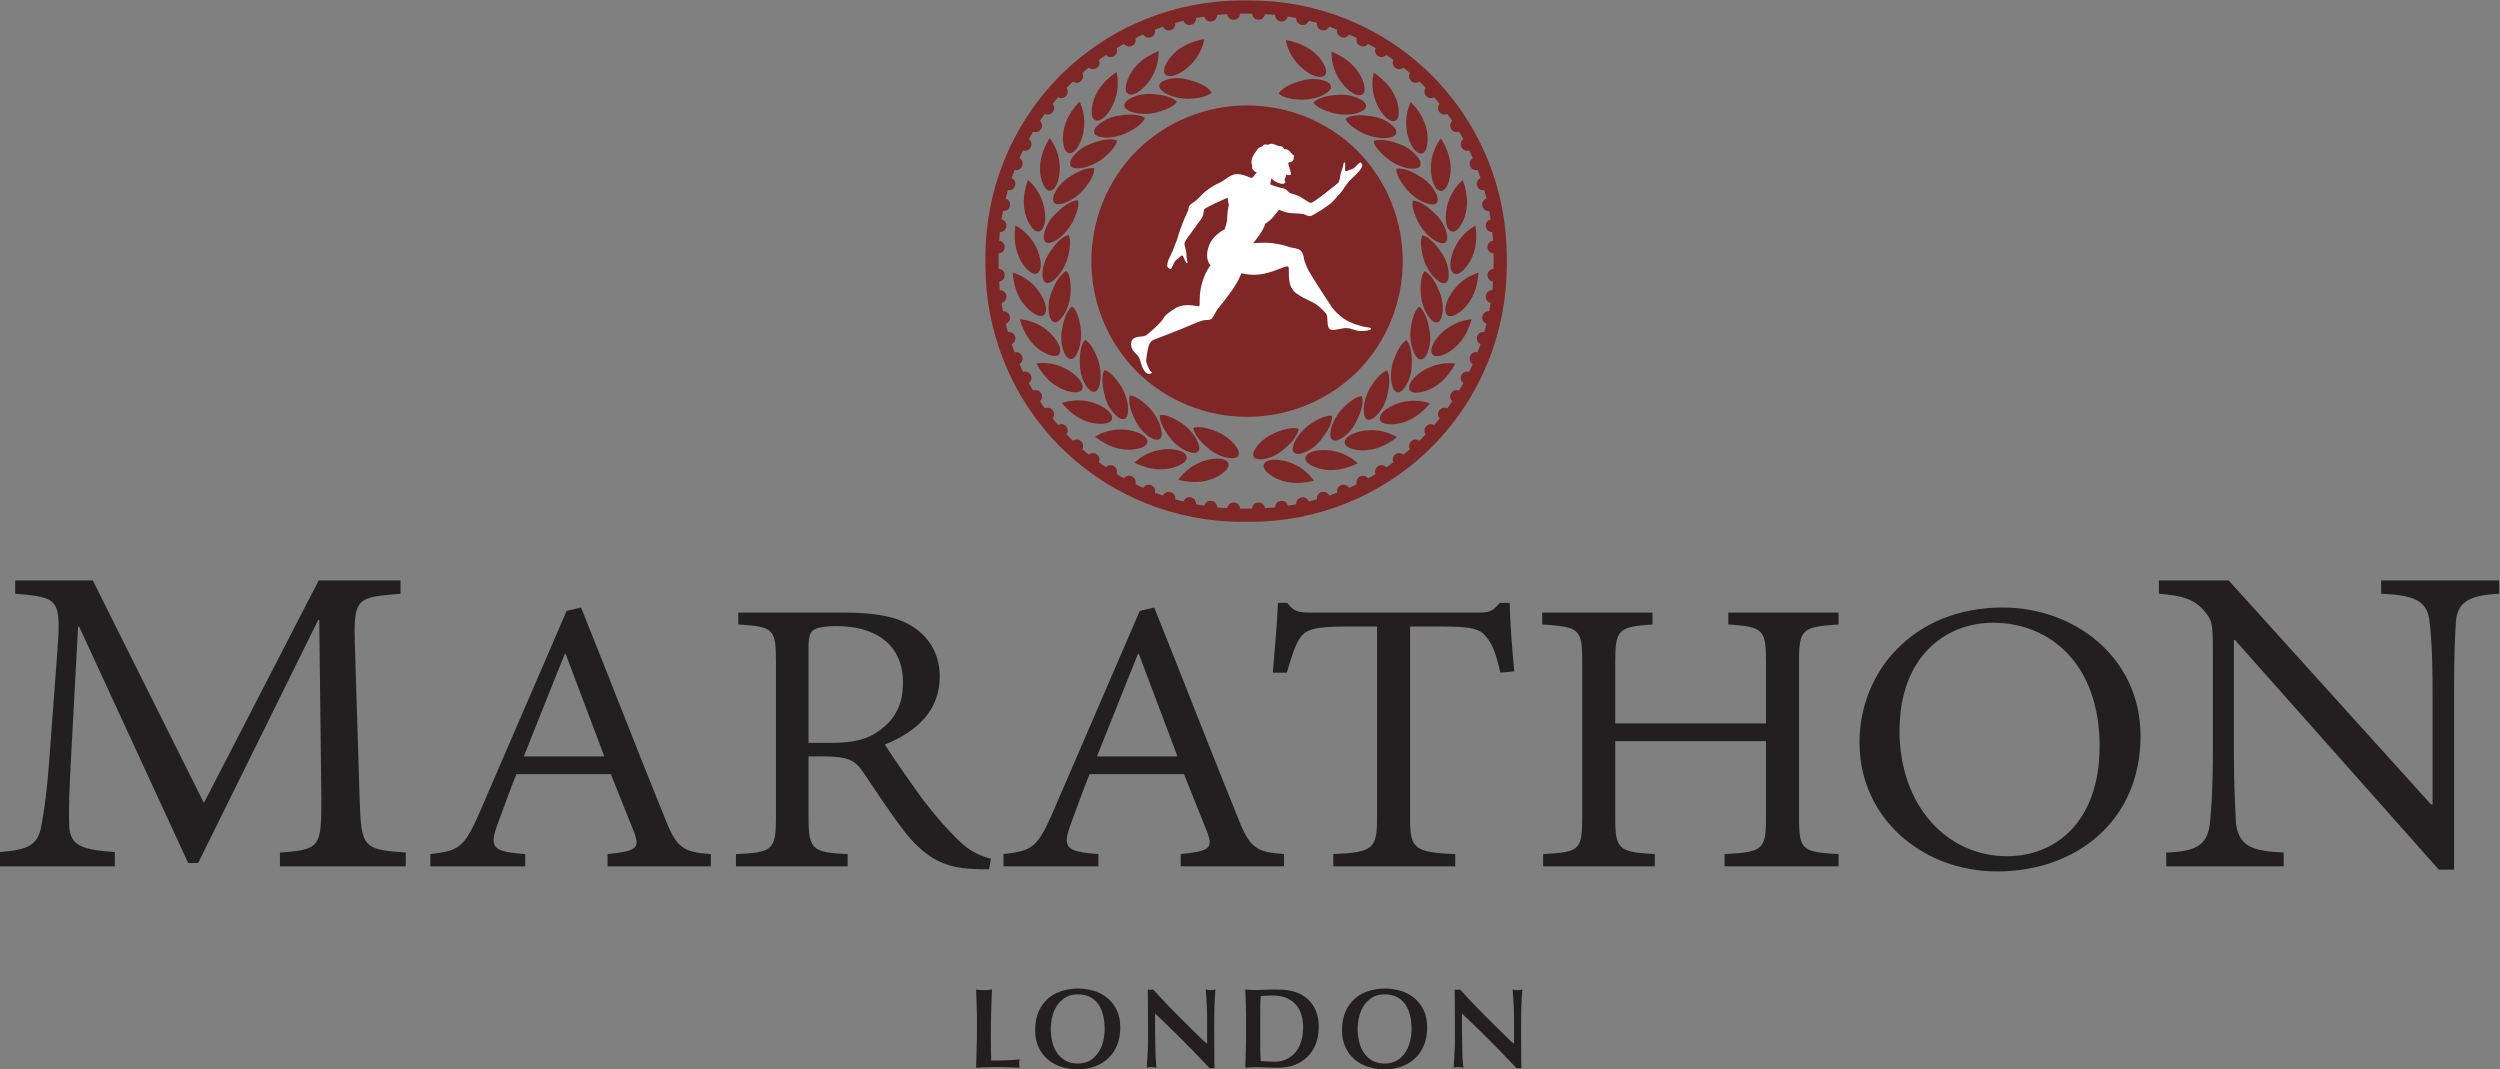 <?xml version="1.0" encoding="UTF-8" standalone="no"?>
<!-- Created with Inkscape (http://www.inkscape.org/) -->

<svg
  xmlns:dc="http://purl.org/dc/elements/1.1/"
  xmlns:cc="http://creativecommons.org/ns#"
  xmlns:rdf="http://www.w3.org/1999/02/22-rdf-syntax-ns#"
  xmlns:svg="http://www.w3.org/2000/svg"
  xmlns="http://www.w3.org/2000/svg"
  xmlns:sodipodi="http://sodipodi.sourceforge.net/DTD/sodipodi-0.dtd"
  xmlns:inkscape="http://www.inkscape.org/namespaces/inkscape"
  version="1.1"
  id="svg2"
  xml:space="preserve"
  width="372.3"
  height="159.234"
  viewBox="0 0 372.3 159.234"
  sodipodi:docname="logo-london.svg"
  inkscape:version="0.92.2 (5c3e80d, 2017-08-06)"><rect x="0" y="0" width="372.3" height="159.234" fill="#808080" stroke="none"/><defs
   id="defs6"><clipPath
    clipPathUnits="userSpaceOnUse"
    id="clipPath18"><path
     d="M 0,500 H 500 V 0 H 0 Z"
     id="path16"
     inkscape:connector-curvature="0" /></clipPath></defs><sodipodi:namedview
   pagecolor="#ffffff"
   bordercolor="#666666"
   borderopacity="1"
   objecttolerance="10"
   gridtolerance="10"
   guidetolerance="10"
   inkscape:pageopacity="0"
   inkscape:pageshadow="2"
   inkscape:window-width="1680"
   inkscape:window-height="1027"
   id="namedview4"
   showgrid="false"
   inkscape:zoom="0.35399999"
   inkscape:cx="333.33334"
   inkscape:cy="333.33334"
   inkscape:window-x="-8"
   inkscape:window-y="0"
   inkscape:window-maximized="1"
   inkscape:current-layer="g10" /><g
   id="g10"
   inkscape:groupmode="layer"
   inkscape:label="Marathon LONDON Logo BLACK-7623C"
   transform="matrix(1.333,0,0,-1.333,0,159.234)"><g
    id="g12"
    transform="matrix(0.75,0,0,0.75,-48.025,-145.217)"><g
     id="g14"
     clip-path="url(#clipPath18)"><g
      id="g20"
      transform="translate(105.732,223.846)"><path
       d="m 0,0 v 2.06 c 6.013,0.425 6.169,0.78 6.169,8.022 L 5.857,36.707 H 5.701 L -12.183,0.497 h -1.484 L -29.91,35.712 h -0.156 l -1.016,-18.885 c -0.312,-5.68 -0.39,-8.306 -0.312,-10.792 0.156,-3.053 2.031,-3.55 6.794,-3.905 V 0 h -17.103 v 2.13 c 4.218,0.355 5.623,0.994 6.17,3.905 0.39,2.201 0.859,4.97 1.327,11.928 l 1.016,13.56 c 0.625,8.378 0.39,8.52 -6.248,9.088 V 42.6 H -27.88 L -11.324,9.443 5.779,42.6 H 17.962 V 40.611 C 11.48,40.043 10.933,40.115 11.167,32.944 L 11.87,10.082 C 12.104,2.84 12.339,2.485 18.743,2.06 V 0 Z"
       style="fill:#231f20;fill-opacity:1;fill-rule:nonzero;stroke:none"
       id="path22"
       inkscape:connector-curvature="0" /></g><g
      id="g24"
      transform="translate(148.298,255.474)"><path
       d="m 0,0 h -0.139 c -2.079,-5.104 -4.089,-10.27 -6.099,-15.247 h 11.99 z m 6.237,-31.628 v 1.827 c 4.297,0.442 4.783,0.882 4.02,3.087 l -3.535,8.821 H -7.347 c -0.97,-2.394 -1.801,-4.789 -2.702,-7.182 -1.456,-3.844 -0.832,-4.348 4.019,-4.726 v -1.827 h -14.138 v 1.827 c 4.158,0.504 4.99,0.82 7.277,6.049 L 0.138,6.426 2.287,6.93 c 3.881,-9.639 8.317,-21.106 12.336,-30.997 1.872,-4.852 2.773,-5.418 7,-5.734 v -1.827 z"
       style="fill:#231f20;fill-opacity:1;fill-rule:nonzero;stroke:none"
       id="path26"
       inkscape:connector-curvature="0" /></g><g
      id="g28"
      transform="translate(187.867,242.243)"><path
       d="m 0,0 c 3.396,0 5.406,0.566 7.069,1.764 2.495,1.764 3.604,4.032 3.604,7.182 0,6.238 -4.782,8.443 -9.841,8.443 -1.872,0 -2.98,-0.252 -3.466,-0.568 -0.554,-0.378 -0.762,-1.071 -0.762,-2.646 L -3.396,0 Z m 23.495,-18.838 c -0.901,0 -1.664,0 -2.495,0.063 -3.951,0.189 -6.654,1.386 -9.842,5.229 -2.218,2.835 -4.643,6.553 -6.514,9.324 -1.109,1.576 -2.149,2.205 -5.753,2.205 h -2.287 v -9.008 c 0,-4.915 0.555,-5.293 5.822,-5.545 v -1.827 h -16.634 v 1.827 c 5.476,0.252 5.96,0.567 5.96,5.545 v 23.184 c 0,4.978 -0.484,5.104 -5.613,5.482 v 1.764 H 1.802 c 4.435,0 7.623,-0.504 9.98,-1.89 2.634,-1.513 4.366,-4.159 4.366,-7.624 0,-5.039 -3.327,-8.19 -8.178,-10.143 1.178,-1.891 3.881,-5.733 5.753,-8.316 2.425,-3.088 3.534,-4.285 5.128,-5.86 1.732,-1.764 3.465,-2.457 4.921,-2.835 z"
       style="fill:#231f20;fill-opacity:1;fill-rule:nonzero;stroke:none"
       id="path30"
       inkscape:connector-curvature="0" /></g><g
      id="g32"
      transform="translate(233.675,255.474)"><path
       d="m 0,0 h -0.139 c -2.079,-5.104 -4.089,-10.27 -6.099,-15.247 h 11.99 z m 6.237,-31.628 v 1.827 c 4.297,0.442 4.783,0.882 4.02,3.087 l -3.534,8.821 h -14.07 c -0.97,-2.394 -1.801,-4.789 -2.702,-7.182 -1.456,-3.844 -0.832,-4.348 4.019,-4.726 v -1.827 h -14.138 v 1.827 c 4.158,0.504 4.99,0.82 7.277,6.049 L 0.138,6.426 2.287,6.93 c 3.881,-9.639 8.317,-21.106 12.336,-30.997 1.872,-4.852 2.773,-5.418 7.001,-5.734 v -1.827 z"
       style="fill:#231f20;fill-opacity:1;fill-rule:nonzero;stroke:none"
       id="path34"
       inkscape:connector-curvature="0" /></g><g
      id="g36"
      transform="translate(287.522,252.701)"><path
       d="m 0,0 c -0.624,2.772 -1.179,4.158 -1.871,5.041 -1.04,1.385 -1.871,1.827 -6.723,1.827 h -4.851 v -28.477 c 0,-4.537 0.485,-5.167 6.722,-5.419 v -1.827 h -18.158 v 1.827 c 5.96,0.252 6.515,0.819 6.515,5.419 V 6.868 h -4.505 c -4.852,0 -6.168,-0.442 -7,-1.764 C -30.563,4.158 -31.049,2.521 -31.812,0 h -2.079 c 0.278,3.402 0.624,7.12 0.763,10.396 h 1.386 c 0.971,-1.323 1.732,-1.449 3.535,-1.449 h 25.088 c 1.732,0 2.079,0.378 3.05,1.449 H 1.386 C 1.455,7.624 1.732,3.465 2.079,0.189 Z"
       style="fill:#231f20;fill-opacity:1;fill-rule:nonzero;stroke:none"
       id="path38"
       inkscape:connector-curvature="0" /></g><g
      id="g40"
      transform="translate(337.904,259.884)"><path
       d="m 0,0 c -5.337,-0.378 -5.891,-0.63 -5.891,-5.418 v -23.437 c 0,-4.852 0.554,-5.041 5.891,-5.356 v -1.827 h -16.979 v 1.827 c 5.613,0.315 6.167,0.567 6.167,5.356 v 11.466 h -22.455 v -11.466 c 0,-4.726 0.555,-5.041 5.891,-5.356 v -1.827 h -16.633 v 1.827 c 5.336,0.315 5.821,0.504 5.821,5.356 v 23.437 c 0,4.788 -0.485,5.04 -5.959,5.418 v 1.764 h 16.425 V 0 c -4.99,-0.378 -5.545,-0.693 -5.545,-5.418 v -9.324 h 22.455 v 9.324 c 0,4.725 -0.485,5.04 -5.614,5.418 V 1.764 H 0 Z"
       style="fill:#231f20;fill-opacity:1;fill-rule:nonzero;stroke:none"
       id="path42"
       inkscape:connector-curvature="0" /></g><g
      id="g44"
      transform="translate(346.981,244.007)"><path
       d="m 0,0 c 0,-10.962 6.931,-18.648 16.01,-18.648 7.208,0 13.792,5.102 13.792,16.38 0,12.349 -7.486,18.397 -15.871,18.397 C 6.861,16.129 0,11.088 0,0 m 35.9,-0.756 c 0,-12.664 -9.633,-20.161 -21.346,-20.161 -11.158,0 -20.514,7.938 -20.514,19.216 0,10.647 8.108,20.098 21.346,20.098 10.603,0 20.514,-7.372 20.514,-19.153"
       style="fill:#231f20;fill-opacity:1;fill-rule:nonzero;stroke:none"
       id="path46"
       inkscape:connector-curvature="0" /></g><g
      id="g48"
      transform="translate(436.3,264.457)"><path
       d="M 0,0 C -4.139,-0.213 -6.014,-1.065 -6.403,-3.763 -6.56,-5.751 -6.716,-8.662 -6.716,-14.91 V -41.108 H -8.98 l -30.379,34.221 h -0.157 v -16.259 c 0,-5.963 0.235,-9.158 0.313,-11.075 0.469,-3.338 2.265,-4.118 7.106,-4.331 v -2.059 H -49.59 v 2.059 c 4.217,0.142 6.092,0.993 6.482,4.189 0.234,2.059 0.468,5.254 0.468,11.217 v 14.342 c 0,4.828 -0.156,4.828 -1.405,6.39 -1.484,1.633 -3.202,2.13 -6.639,2.414 v 1.988 h 10.387 l 30.145,-33.369 h 0.234 v 16.471 c 0,6.248 -0.234,9.159 -0.469,10.934 -0.39,2.911 -2.186,3.763 -7.184,3.976 V 1.988 H 0 Z"
       style="fill:#231f20;fill-opacity:1;fill-rule:nonzero;stroke:none"
       id="path50"
       inkscape:connector-curvature="0" /></g><g
      id="g52"
      transform="translate(209.555,200.868)"><path
       d="m 0,0 v 0.476 c 0,0.135 -0.003,0.286 -0.009,0.45 -0.005,0.164 -0.011,0.363 -0.016,0.595 -0.006,0.232 -0.015,0.536 -0.026,0.91 0,0.09 -0.003,0.24 -0.009,0.45 -0.005,0.21 -0.014,0.431 -0.025,0.663 -0.012,0.232 -0.02,0.453 -0.025,0.663 -0.006,0.21 -0.009,0.355 -0.009,0.434 C 0.096,4.595 0.292,4.566 0.467,4.556 0.643,4.544 0.838,4.538 1.054,4.538 1.269,4.538 1.467,4.547 1.649,4.564 1.83,4.581 2.028,4.606 2.244,4.641 2.21,3.993 2.185,3.372 2.167,2.775 L 2.116,0.988 C 2.1,0.392 2.088,-0.207 2.083,-0.809 2.077,-1.41 2.074,-2.04 2.074,-2.698 2.074,-3.3 2.08,-3.87 2.091,-4.409 2.102,-4.949 2.113,-5.457 2.125,-5.934 h 0.306 0.68 c 0.328,0 0.694,0.006 1.097,0.019 0.401,0.013 0.801,0.032 1.198,0.057 0.397,0.025 0.719,0.057 0.969,0.094 C 6.352,-5.854 6.333,-5.942 6.315,-6.027 6.298,-6.112 6.29,-6.251 6.29,-6.443 c 0,-0.125 0.005,-0.224 0.017,-0.298 0.011,-0.073 0.034,-0.167 0.068,-0.28 -0.215,0.01 -0.462,0.022 -0.74,0.034 -0.278,0.01 -0.564,0.022 -0.858,0.034 -0.295,0.011 -0.587,0.019 -0.876,0.025 -0.289,0.005 -0.547,0.008 -0.773,0.008 -0.544,0 -1.065,-0.008 -1.564,-0.025 -0.499,-0.017 -1.06,-0.042 -1.683,-0.076 0,0.044 0.003,0.181 0.009,0.408 0.005,0.226 0.013,0.501 0.025,0.824 0.011,0.323 0.02,0.669 0.025,1.037 0.006,0.368 0.015,0.717 0.026,1.046 0.011,0.328 0.02,0.614 0.025,0.858 0.006,0.244 0.009,0.4 0.009,0.467 z"
       style="fill:#231f20;fill-opacity:1;fill-rule:nonzero;stroke:none"
       id="path54"
       inkscape:connector-curvature="0" /></g><g
      id="g56"
      transform="translate(220.555,199.627)"><path
       d="M 0,0 C 0,-0.635 0.071,-1.261 0.212,-1.879 0.354,-2.497 0.586,-3.046 0.91,-3.527 1.232,-4.01 1.646,-4.4 2.15,-4.701 c 0.505,-0.3 1.125,-0.45 1.862,-0.45 0.725,0 1.34,0.153 1.844,0.459 0.505,0.305 0.918,0.706 1.242,1.198 0.322,0.493 0.558,1.046 0.705,1.658 C 7.95,-1.225 8.024,-0.612 8.024,0 8.024,0.69 7.953,1.349 7.812,1.972 7.669,2.595 7.443,3.142 7.131,3.612 6.82,4.082 6.409,4.456 5.899,4.734 5.389,5.012 4.76,5.15 4.012,5.15 3.275,5.15 2.655,4.992 2.15,4.675 1.646,4.357 1.232,3.949 0.91,3.451 0.586,2.952 0.354,2.396 0.212,1.785 0.071,1.173 0,0.578 0,0 M 4.063,6.018 C 4.856,6.018 5.63,5.907 6.383,5.687 7.137,5.465 7.809,5.117 8.398,4.641 8.987,4.165 9.46,3.562 9.817,2.83 10.174,2.1 10.353,1.224 10.353,0.204 10.353,-0.748 10.2,-1.606 9.894,-2.372 9.588,-3.137 9.157,-3.789 8.602,-4.327 8.046,-4.865 7.378,-5.281 6.596,-5.576 5.814,-5.871 4.953,-6.019 4.012,-6.019 c -0.884,0 -1.711,0.128 -2.482,0.383 -0.771,0.255 -1.442,0.629 -2.014,1.122 -0.573,0.493 -1.023,1.102 -1.352,1.827 -0.329,0.726 -0.493,1.553 -0.493,2.483 0,1.076 0.173,2.006 0.518,2.788 0.346,0.782 0.811,1.428 1.394,1.937 0.584,0.51 1.261,0.887 2.032,1.131 0.771,0.244 1.587,0.366 2.448,0.366"
       style="fill:#231f20;fill-opacity:1;fill-rule:nonzero;stroke:none"
       id="path58"
       inkscape:connector-curvature="0" /></g><g
      id="g60"
      transform="translate(235.038,200.731)"><path
       d="M 0,0 C 0,0.805 -0.003,1.604 -0.008,2.397 -0.014,3.19 -0.022,3.983 -0.034,4.777 0.034,4.766 0.102,4.757 0.17,4.752 0.238,4.746 0.306,4.743 0.374,4.743 0.442,4.743 0.507,4.746 0.57,4.752 0.632,4.757 0.697,4.766 0.765,4.777 1.173,4.335 1.575,3.898 1.972,3.468 2.369,3.037 2.777,2.606 3.196,2.176 3.615,1.745 4.052,1.301 4.505,0.842 4.958,0.383 5.44,-0.096 5.95,-0.595 l 2.006,-1.971 c 0.159,-0.16 0.292,-0.285 0.4,-0.374 0.107,-0.091 0.257,-0.21 0.45,-0.358 v 3.775 c 0,0.724 -0.02,1.447 -0.059,2.167 C 8.707,3.363 8.659,4.074 8.602,4.777 8.704,4.754 8.812,4.731 8.925,4.709 9.039,4.687 9.174,4.675 9.333,4.675 c 0.159,0 0.292,0.012 0.4,0.034 C 9.84,4.731 9.945,4.754 10.047,4.777 10.013,4.268 9.982,3.797 9.954,3.366 9.925,2.936 9.905,2.502 9.894,2.065 9.883,1.629 9.875,1.17 9.869,0.688 9.863,0.207 9.86,-0.346 9.86,-0.969 v -0.968 c 0,-0.398 0.003,-0.808 0.009,-1.233 0.006,-0.426 0.008,-0.831 0.008,-1.216 v -0.901 -0.357 c 0,-0.147 0.003,-0.303 0.009,-0.467 0.005,-0.164 0.008,-0.324 0.008,-0.476 V -6.97 c -0.057,0.012 -0.113,0.02 -0.17,0.026 -0.057,0.006 -0.113,0.008 -0.17,0.008 -0.056,0 -0.116,-0.002 -0.179,-0.008 C 9.313,-6.95 9.254,-6.958 9.197,-6.97 8.834,-6.585 8.424,-6.151 7.965,-5.669 7.506,-5.187 7.027,-4.691 6.528,-4.182 6.029,-3.672 5.52,-3.156 4.998,-2.635 4.477,-2.113 3.972,-1.615 3.485,-1.139 2.998,-0.663 2.544,-0.224 2.125,0.179 1.706,0.581 1.349,0.918 1.054,1.19 v -1.555 c 0,-0.459 0.003,-0.896 0.008,-1.309 0.006,-0.414 0.012,-0.819 0.018,-1.216 0.005,-0.396 0.014,-0.822 0.025,-1.275 0,-0.249 0.003,-0.456 0.009,-0.62 0.005,-0.164 0.014,-0.338 0.025,-0.519 0.011,-0.181 0.026,-0.393 0.043,-0.637 0.017,-0.245 0.042,-0.559 0.076,-0.944 -0.091,0.011 -0.21,0.031 -0.357,0.06 -0.147,0.028 -0.283,0.042 -0.408,0.042 -0.125,0 -0.243,-0.011 -0.357,-0.033 -0.113,-0.024 -0.221,-0.046 -0.323,-0.069 l 0.136,2.364 c 0.011,0.113 0.02,0.268 0.026,0.466 0.005,0.199 0.011,0.409 0.017,0.63 C -0.003,-3.204 0,-2.995 0,-2.796 v 0.484 z"
       style="fill:#231f20;fill-opacity:1;fill-rule:nonzero;stroke:none"
       id="path62"
       inkscape:connector-curvature="0" /></g><g
      id="g64"
      transform="translate(251.749,197.195)"><path
       d="m 0,0 c 0,-0.396 0.01,-0.79 0.025,-1.181 0.018,-0.391 0.037,-0.785 0.061,-1.181 0.09,0 0.242,-0.006 0.457,-0.018 0.215,-0.011 0.441,-0.022 0.678,-0.034 0.238,-0.011 0.466,-0.02 0.687,-0.025 0.221,-0.006 0.381,-0.008 0.485,-0.008 0.179,0 0.406,0.027 0.677,0.085 0.272,0.056 0.557,0.155 0.856,0.297 0.299,0.141 0.595,0.334 0.89,0.578 0.293,0.244 0.557,0.558 0.788,0.943 0.232,0.386 0.421,0.851 0.568,1.395 0.146,0.544 0.221,1.178 0.221,1.903 0,0.545 -0.075,1.094 -0.221,1.649 C 6.025,4.959 5.779,5.46 5.436,5.908 5.09,6.355 4.623,6.718 4.037,6.996 3.449,7.273 2.713,7.412 1.832,7.412 1.539,7.412 1.248,7.404 0.959,7.387 0.67,7.37 0.379,7.35 0.086,7.327 0.062,6.987 0.043,6.645 0.025,6.299 0.01,5.953 0,5.61 0,5.271 Z M 8.723,2.822 C 8.723,1.621 8.5,0.581 8.059,-0.297 7.617,-1.176 6.994,-1.87 6.189,-2.38 5.588,-2.765 4.998,-3.023 4.42,-3.153 3.844,-3.283 3.203,-3.349 2.5,-3.349 c -0.521,0 -1.043,0.014 -1.564,0.043 -0.522,0.028 -1.043,0.042 -1.565,0.042 -0.261,0 -0.527,-0.008 -0.799,-0.025 -0.272,-0.017 -0.538,-0.037 -0.799,-0.06 l 0.102,3.112 c 0,0.18 0.003,0.353 0.009,0.518 0.005,0.164 0.008,0.357 0.008,0.577 v 0.808 1.241 1.598 c 0,0.521 -0.011,1.055 -0.034,1.599 C -2.165,6.466 -2.179,6.831 -2.184,7.2 -2.19,7.568 -2.204,7.939 -2.227,8.313 -2,8.29 -1.768,8.271 -1.53,8.254 c 0.238,-0.017 0.47,-0.025 0.697,-0.025 0.466,0 0.944,0.013 1.437,0.042 C 1.098,8.299 1.6,8.313 2.109,8.313 2.471,8.313 2.852,8.305 3.248,8.288 3.645,8.271 4.043,8.223 4.447,8.144 4.848,8.063 5.248,7.945 5.645,7.786 6.041,7.628 6.416,7.412 6.768,7.141 7.424,6.63 7.914,6.004 8.236,5.262 8.561,4.52 8.723,3.706 8.723,2.822"
       style="fill:#231f20;fill-opacity:1;fill-rule:nonzero;stroke:none"
       id="path66"
       inkscape:connector-curvature="0" /></g><g
      id="g68"
      transform="translate(266.268,199.627)"><path
       d="M 0,0 C 0,-0.635 0.07,-1.261 0.212,-1.879 0.354,-2.497 0.586,-3.046 0.909,-3.527 1.232,-4.01 1.646,-4.4 2.15,-4.701 c 0.504,-0.3 1.124,-0.45 1.862,-0.45 0.724,0 1.34,0.153 1.844,0.459 0.504,0.305 0.918,0.706 1.241,1.198 0.323,0.493 0.558,1.046 0.706,1.658 0.146,0.611 0.22,1.224 0.22,1.836 0,0.69 -0.071,1.349 -0.212,1.972 C 7.669,2.595 7.442,3.142 7.131,3.612 6.819,4.082 6.408,4.456 5.898,4.734 5.389,5.012 4.76,5.15 4.012,5.15 3.274,5.15 2.654,4.992 2.15,4.675 1.646,4.357 1.232,3.949 0.909,3.451 0.586,2.952 0.354,2.396 0.212,1.785 0.07,1.173 0,0.578 0,0 M 4.062,6.018 C 4.855,6.018 5.629,5.907 6.383,5.687 7.137,5.465 7.809,5.117 8.397,4.641 8.986,4.165 9.46,3.562 9.817,2.83 10.174,2.1 10.353,1.224 10.353,0.204 c 0,-0.952 -0.154,-1.81 -0.459,-2.576 C 9.588,-3.137 9.156,-3.789 8.602,-4.327 8.046,-4.865 7.378,-5.281 6.596,-5.576 5.813,-5.871 4.952,-6.019 4.012,-6.019 c -0.884,0 -1.712,0.128 -2.483,0.383 -0.77,0.255 -1.442,0.629 -2.014,1.122 -0.573,0.493 -1.023,1.102 -1.352,1.827 -0.328,0.726 -0.492,1.553 -0.492,2.483 0,1.076 0.172,2.006 0.518,2.788 0.345,0.782 0.81,1.428 1.394,1.937 0.584,0.51 1.261,0.887 2.031,1.131 0.771,0.244 1.587,0.366 2.448,0.366"
       style="fill:#231f20;fill-opacity:1;fill-rule:nonzero;stroke:none"
       id="path70"
       inkscape:connector-curvature="0" /></g><g
      id="g72"
      transform="translate(280.751,200.731)"><path
       d="M 0,0 C 0,0.805 -0.003,1.604 -0.009,2.397 -0.015,3.19 -0.023,3.983 -0.034,4.777 0.034,4.766 0.102,4.757 0.17,4.752 0.237,4.746 0.306,4.743 0.374,4.743 0.441,4.743 0.507,4.746 0.569,4.752 0.632,4.757 0.696,4.766 0.765,4.777 1.173,4.335 1.575,3.898 1.972,3.468 2.368,3.037 2.776,2.606 3.195,2.176 3.615,1.745 4.052,1.301 4.505,0.842 4.958,0.383 5.439,-0.096 5.95,-0.595 l 2.006,-1.971 c 0.158,-0.16 0.291,-0.285 0.399,-0.374 0.108,-0.091 0.258,-0.21 0.451,-0.358 v 3.775 c 0,0.724 -0.02,1.447 -0.06,2.167 C 8.706,3.363 8.658,4.074 8.602,4.777 8.704,4.754 8.812,4.731 8.925,4.709 9.038,4.687 9.174,4.675 9.333,4.675 9.491,4.675 9.624,4.687 9.732,4.709 9.84,4.731 9.944,4.754 10.047,4.777 10.013,4.268 9.981,3.797 9.953,3.366 9.925,2.936 9.905,2.502 9.894,2.065 9.882,1.629 9.874,1.17 9.868,0.688 9.862,0.207 9.859,-0.346 9.859,-0.969 v -0.968 c 0,-0.398 0.003,-0.808 0.009,-1.233 0.006,-0.426 0.009,-0.831 0.009,-1.216 v -0.901 -0.357 c 0,-0.147 0.002,-0.303 0.008,-0.467 0.006,-0.164 0.009,-0.324 0.009,-0.476 V -6.97 C 9.837,-6.958 9.78,-6.95 9.724,-6.944 9.667,-6.938 9.61,-6.936 9.554,-6.936 9.497,-6.936 9.438,-6.938 9.375,-6.944 9.313,-6.95 9.253,-6.958 9.196,-6.97 8.834,-6.585 8.423,-6.151 7.964,-5.669 7.505,-5.187 7.026,-4.691 6.527,-4.182 6.029,-3.672 5.519,-3.156 4.998,-2.635 4.477,-2.113 3.972,-1.615 3.484,-1.139 2.997,-0.663 2.544,-0.224 2.125,0.179 1.705,0.581 1.349,0.918 1.054,1.19 v -1.555 c 0,-0.459 0.003,-0.896 0.008,-1.309 0.005,-0.414 0.011,-0.819 0.017,-1.216 0.006,-0.396 0.015,-0.822 0.025,-1.275 0,-0.249 0.003,-0.456 0.009,-0.62 0.006,-0.164 0.014,-0.338 0.026,-0.519 0.01,-0.181 0.025,-0.393 0.043,-0.637 0.016,-0.245 0.042,-0.559 0.076,-0.944 -0.091,0.011 -0.21,0.031 -0.358,0.06 -0.147,0.028 -0.283,0.042 -0.407,0.042 -0.125,0 -0.244,-0.011 -0.357,-0.033 -0.114,-0.024 -0.221,-0.046 -0.323,-0.069 l 0.135,2.364 c 0.012,0.113 0.021,0.268 0.027,0.466 0.004,0.199 0.01,0.409 0.016,0.63 C -0.003,-3.204 0,-2.995 0,-2.796 v 0.484 z"
       style="fill:#231f20;fill-opacity:1;fill-rule:nonzero;stroke:none"
       id="path74"
       inkscape:connector-curvature="0" /></g><g
      id="g76"
      transform="translate(249.792,337.189)"><path
       d="m 0,0 c 5.942,0 11.885,-2.251 16.438,-6.754 4.502,-4.553 6.753,-10.495 6.753,-16.437 0,-5.941 -2.251,-11.885 -6.753,-16.438 C 11.885,-44.131 5.942,-46.382 0,-46.382 c -5.942,0 -11.884,2.251 -16.437,6.753 -4.502,4.554 -6.754,10.496 -6.754,16.438 0,5.942 2.252,11.884 6.753,16.438 C -11.884,-2.251 -5.942,0 0,0"
       style="fill:#7f2626;fill-opacity:1;fill-rule:nonzero;stroke:none"
       id="path78"
       inkscape:connector-curvature="0" /></g><g
      id="g80"
      transform="translate(264.205,326.172)"><path
       d="M 0,0 C 0.184,-0.67 -0.165,0.413 -0.101,0.412 0.037,0.41 0.073,-1.229 -0.015,-1.366 -0.355,-1.9 -1.084,-2.655 -1.547,-3.19 c -0.574,-0.663 -3.097,-2.253 -3.467,-2.28 -0.37,-0.026 -0.745,0.22 -0.857,0.262 -0.112,0.043 -0.36,0.116 -1.658,0.165 -1.298,0.049 -2.121,0.54 -2.121,0.54 0,0 -0.376,-0.463 -0.823,-1.037 -0.448,-0.573 -1.255,-1.086 -1.255,-1.086 -0.188,-0.867 -1.201,-2.166 -1.781,-2.885 0,0 1.616,0.174 2.953,0.005 1.336,-0.168 2.423,-0.554 2.634,-0.628 0.211,-0.074 1.146,-0.11 1.523,-0.498 0.377,-0.389 0.473,-1.157 0.487,-1.288 0.015,-0.131 0.035,-0.267 0.469,-1.278 0.392,-0.913 3.413,-5.461 3.666,-5.84 0.253,-0.379 1.323,-1.578 2.593,-2.173 1.27,-0.595 2.521,-0.82 2.657,-0.818 0.136,0.002 0.643,-0.046 0.573,-0.255 -0.071,-0.208 -0.737,-0.293 -1.527,-0.303 -0.79,-0.01 -1.429,0.473 -2.231,0.441 -0.803,-0.032 -1.587,-0.381 -2.195,-0.247 -0.608,0.134 -0.504,1.348 -0.562,1.861 -0.058,0.512 -0.234,0.696 -1.187,1.557 -0.953,0.862 -1.879,0.883 -3.467,2.042 -1.588,1.159 -0.815,3.725 -1.177,3.939 -0.361,0.214 -1.718,-0.677 -3.614,-1.062 -1.897,-0.385 -3.338,0.088 -3.338,0.088 0,0 -0.342,-0.955 -1.125,-2.155 -0.784,-1.201 -2.319,-3.041 -2.488,-3.284 -0.169,-0.242 -0.663,-1.202 -0.809,-1.346 -0.146,-0.144 -0.651,-0.205 -0.812,-0.196 -0.161,0.009 -0.272,0.007 -0.727,-0.119 -0.455,-0.126 -1.62,-0.665 -2.995,-1.218 -1.374,-0.552 -3.977,-1.569 -4.161,-1.626 -0.184,-0.057 -0.489,-0.334 -0.667,-0.784 -0.178,-0.45 -0.376,-1.872 -0.407,-2.288 -0.03,-0.415 0.53,-1.435 0.594,-1.543 0.063,-0.109 0.623,-0.342 -0.129,-0.428 -0.752,-0.086 -1.183,1.35 -1.328,1.894 -0.145,0.545 -0.322,0.794 -0.849,1.289 -0.527,0.496 -0.663,1.248 -0.413,1.797 0.251,0.55 1.264,0.552 1.646,0.6 0.382,0.049 0.516,0.182 1.04,0.614 0.524,0.433 1.558,1.396 1.848,1.826 0.289,0.43 0.285,0.703 1.862,1.695 1.578,0.993 3.406,0.23 3.614,0.352 0.208,0.123 -0.096,1.354 0.368,3.194 0.464,1.841 1.336,2.912 1.336,2.912 0,0 -0.898,0.765 -0.315,2.676 0.558,1.833 2.403,2.648 2.403,2.648 0,0 0.414,1.022 0.401,1.83 -0.013,0.808 0.242,1.849 0.242,1.849 -0.06,0.379 -0.123,0.292 -0.154,1.057 -0.384,-0.161 -3.355,-1.429 -3.541,-1.771 -0.06,-0.11 -0.026,-0.677 -0.314,-1.216 -0.287,-0.539 -2.503,-3.309 -2.582,-3.714 -0.08,-0.406 0.162,-0.883 0.232,-1.352 0.069,-0.469 -0.004,-0.634 0.131,-1.222 0.063,-0.272 0.132,-0.489 -0.067,-0.451 -0.198,0.039 -0.449,1.057 -0.623,1.109 -0.174,0.052 -0.283,-0.154 -0.628,-0.415 -0.388,-0.293 -0.388,-0.293 -0.606,-0.645 -0.07,-0.114 -0.298,-0.736 -0.48,-0.915 -0.108,-0.106 -0.37,0.092 -0.509,0.276 -0.139,0.184 0.08,0.987 0.216,1.207 0.093,0.149 0.221,0.531 0.464,0.992 0.253,0.483 0.23,0.674 0.528,1.323 0.299,0.648 0.243,0.788 0.668,1.995 0.425,1.207 0.913,2.306 1.093,2.669 0.424,0.857 -0.198,0.743 1.025,1.52 0.883,0.561 1.258,1.733 4.077,2.99 0.129,0.058 0.794,0.557 1.185,0.802 1.396,0.875 2.984,-0.299 3.303,-0.241 0.197,0.035 0.763,0.905 0.763,0.905 -0.05,-0.109 -0.876,0.131 -0.712,0.992 -0.24,0.398 -0.016,1.278 0.348,1.739 0.288,0.271 0.431,0.948 1.067,1.01 0.399,0.415 0.439,0.377 0.985,0.287 0.194,0.209 0.639,0.245 1.357,-0.124 1.169,-0.164 0.686,-0.243 1.044,-0.526 0,0 0.553,0.096 0.938,-0.489 0.01,-0.115 0.593,-0.491 0.521,-0.582 C -7.563,3.219 -7.37,3.35 -7.517,2.911 -7.597,2.672 -7.874,2.58 -8.123,2.532 -8.184,2.52 -8.271,2.508 -8.292,2.447 -8.312,2.388 -8.238,2.228 -8.219,2.173 -8.193,2.096 -7.804,0.762 -7.87,0.687 -7.967,0.576 -8.537,0.7 -8.587,0.699 -8.636,0.699 -8.573,0.634 -8.633,0.491 -8.692,0.348 -8.678,0.218 -8.739,0.206 -8.801,0.194 -8.81,0.008 -8.821,-0.09 c -0.011,-0.099 0.095,-0.122 0.111,-0.253 0.03,-0.248 -0.201,-0.26 -0.308,-0.295 -0.079,-0.025 -0.079,-0.025 -0.247,-0.015 -0.254,0.015 -0.246,0.098 -0.6,0.178 -0.369,0.084 -0.917,0.622 -0.917,0.622 0,0 -0.184,-0.751 -0.17,-0.849 0.014,-0.098 0.306,-0.169 0.662,-0.299 0.615,-0.224 1.189,-0.285 1.518,-0.411 0.236,-0.091 0.449,-0.419 0.662,-0.57 0.212,-0.15 0.732,-0.187 1.404,-0.506 0.672,-0.319 1.561,-1.061 1.832,-1.003 0.271,0.058 1.251,0.773 1.85,1.222 C -2.455,-1.841 -0.034,0.125 0,0"
       style="fill:#ffffff;fill-opacity:1;fill-rule:nonzero;stroke:none"
       id="path82"
       inkscape:connector-curvature="0" /></g><g
      id="g84"
      transform="translate(237.143,339.366)"><path
       d="M 0,0 C 0.461,-0.387 1.017,-0.647 1.59,-0.833 2.528,-1.138 3.528,-1.241 4.509,-1.153 5.312,-1.08 6.841,-0.877 7.383,-0.23 6.673,0.802 5.07,1.354 3.915,1.663 2.774,1.967 1.54,1.981 0.43,1.581 0.011,1.43 -0.448,1.124 -0.426,0.679 -0.412,0.404 -0.211,0.177 0,0"
       style="fill:#7f2626;fill-opacity:1;fill-rule:nonzero;stroke:none"
       id="path86"
       inkscape:connector-curvature="0" /></g><g
      id="g88"
      transform="translate(239.44,341.847)"><path
       d="M 0,0 C 2.044,0.99 3.567,2.991 3.976,5.225 3.977,5.229 3.978,5.234 3.979,5.238 2.794,5.024 1.63,4.634 0.611,3.993 -0.409,3.351 -1.28,2.449 -1.787,1.357 -2.548,-0.28 -1.269,-0.614 0,0"
       style="fill:#7f2626;fill-opacity:1;fill-rule:nonzero;stroke:none"
       id="path90"
       inkscape:connector-curvature="0" /></g><g
      id="g92"
      transform="translate(232.083,336.454)"><path
       d="m 0,0 c 0.532,-0.282 1.13,-0.422 1.729,-0.484 0.98,-0.103 1.98,0.003 2.921,0.294 0.77,0.238 2.224,0.755 2.62,1.5 C 6.36,2.172 4.678,2.379 3.483,2.44 2.305,2.501 1.094,2.258 0.091,1.636 -0.287,1.401 -0.672,1.006 -0.558,0.576 -0.487,0.31 -0.243,0.129 0,0"
       style="fill:#7f2626;fill-opacity:1;fill-rule:nonzero;stroke:none"
       id="path94"
       inkscape:connector-curvature="0" /></g><g
      id="g96"
      transform="translate(233.814,339.358)"><path
       d="M 0,0 C 1.794,1.393 2.867,3.667 2.803,5.937 V 5.951 C 1.688,5.495 0.631,4.872 -0.233,4.033 -1.097,3.193 -1.761,2.129 -2.03,0.955 -2.434,-0.804 -1.113,-0.865 0,0"
       style="fill:#7f2626;fill-opacity:1;fill-rule:nonzero;stroke:none"
       id="path98"
       inkscape:connector-curvature="0" /></g><g
      id="g100"
      transform="translate(227.073,333.001)"><path
       d="m 0,0 c 0.124,-0.246 0.401,-0.372 0.666,-0.447 0.578,-0.166 1.192,-0.178 1.791,-0.115 0.981,0.104 1.936,0.416 2.797,0.896 0.704,0.393 2.018,1.2 2.25,2.012 C 6.435,2.999 4.746,2.852 3.566,2.664 2.4,2.478 1.266,1.989 0.415,1.172 0.094,0.864 -0.201,0.397 0,0"
       style="fill:#7f2626;fill-opacity:1;fill-rule:nonzero;stroke:none"
       id="path102"
       inkscape:connector-curvature="0" /></g><g
      id="g104"
      transform="translate(228.829,335.754)"><path
       d="M 0,0 C 1.465,1.735 2.042,4.183 1.508,6.39 1.507,6.395 1.505,6.399 1.504,6.404 0.509,5.726 -0.396,4.897 -1.066,3.896 -1.737,2.895 -2.165,1.717 -2.184,0.512 -2.214,-1.292 -0.909,-1.077 0,0"
       style="fill:#7f2626;fill-opacity:1;fill-rule:nonzero;stroke:none"
       id="path106"
       inkscape:connector-curvature="0" /></g><g
      id="g108"
      transform="translate(223.719,329.366)"><path
       d="m 0,0 c -0.25,-0.368 -0.441,-0.886 -0.162,-1.232 0.172,-0.215 0.469,-0.281 0.744,-0.3 0.6,-0.041 1.203,0.075 1.776,0.261 0.938,0.305 1.807,0.809 2.549,1.457 C 5.514,0.717 6.632,1.78 6.69,2.622 5.509,3.039 3.887,2.544 2.771,2.114 1.67,1.69 0.663,0.976 0,0"
       style="fill:#7f2626;fill-opacity:1;fill-rule:nonzero;stroke:none"
       id="path110"
       inkscape:connector-curvature="0" /></g><g
      id="g112"
      transform="translate(224.701,331.192)"><path
       d="M 0,0 C 1.072,2.002 1.128,4.516 0.146,6.564 0.144,6.568 0.142,6.572 0.14,6.576 -0.693,5.707 -1.405,4.707 -1.853,3.589 -2.301,2.471 -2.475,1.229 -2.243,0.047 -1.897,-1.724 -0.665,-1.243 0,0"
       style="fill:#7f2626;fill-opacity:1;fill-rule:nonzero;stroke:none"
       id="path114"
       inkscape:connector-curvature="0" /></g><g
      id="g116"
      transform="translate(221.13,322.643)"><path
       d="M 0,0 C 0.213,-0.174 0.517,-0.176 0.79,-0.138 1.386,-0.054 1.952,0.185 2.473,0.486 3.327,0.98 4.073,1.653 4.664,2.442 5.147,3.087 6.019,4.359 5.901,5.195 4.659,5.357 3.176,4.536 2.174,3.884 1.185,3.24 0.348,2.332 -0.098,1.239 -0.265,0.827 -0.345,0.281 0,0"
       style="fill:#7f2626;fill-opacity:1;fill-rule:nonzero;stroke:none"
       id="path118"
       inkscape:connector-curvature="0" /></g><g
      id="g120"
      transform="translate(221.613,325.872)"><path
       d="M 0,0 C 0.632,2.181 0.164,4.652 -1.222,6.451 -1.225,6.455 -1.227,6.458 -1.23,6.462 -1.865,5.438 -2.353,4.312 -2.559,3.126 -2.764,1.939 -2.676,0.688 -2.204,-0.42 -1.497,-2.081 -0.392,-1.354 0,0"
       style="fill:#7f2626;fill-opacity:1;fill-rule:nonzero;stroke:none"
       id="path122"
       inkscape:connector-curvature="0" /></g><g
      id="g124"
      transform="translate(220.698,316.796)"><path
       d="M 0,0 C 0.566,0.206 1.069,0.557 1.517,0.96 2.249,1.62 2.839,2.434 3.253,3.329 3.591,4.06 4.18,5.486 3.891,6.279 2.642,6.18 1.362,5.068 0.517,4.221 -0.316,3.386 -0.946,2.324 -1.154,1.163 -1.233,0.725 -1.197,0.174 -0.801,-0.029 -0.556,-0.155 -0.259,-0.094 0,0"
       style="fill:#7f2626;fill-opacity:1;fill-rule:nonzero;stroke:none"
       id="path126"
       inkscape:connector-curvature="0" /></g><g
      id="g128"
      transform="translate(217.63,319.157)"><path
       d="M 0,0 C 1.037,-1.477 1.966,-0.536 2.068,0.87 2.233,3.135 1.262,5.454 -0.468,6.926 -0.471,6.929 -0.475,6.931 -0.478,6.934 -0.886,5.801 -1.13,4.598 -1.084,3.395 -1.038,2.191 -0.692,0.986 0,0"
       style="fill:#7f2626;fill-opacity:1;fill-rule:nonzero;stroke:none"
       id="path130"
       inkscape:connector-curvature="0" /></g><g
      id="g132"
      transform="translate(219.912,310.763)"><path
       d="M 0,0 C 0.266,-0.072 0.544,0.049 0.778,0.195 1.288,0.515 1.708,0.963 2.062,1.45 2.641,2.248 3.049,3.167 3.267,4.128 3.446,4.914 3.726,6.431 3.278,7.146 2.077,6.789 1.056,5.436 0.406,4.432 -0.235,3.442 -0.631,2.272 -0.593,1.092 -0.579,0.648 -0.43,0.116 0,0"
       style="fill:#7f2626;fill-opacity:1;fill-rule:nonzero;stroke:none"
       id="path134"
       inkscape:connector-curvature="0" /></g><g
      id="g136"
      transform="translate(217.198,312.629)"><path
       d="M 0,0 C 1.322,-1.229 2.035,-0.116 1.842,1.281 1.533,3.53 0.1,5.597 -1.898,6.677 -1.902,6.679 -1.906,6.681 -1.91,6.683 -2.073,5.49 -2.061,4.263 -1.766,3.095 -1.471,1.927 -0.882,0.82 0,0"
       style="fill:#7f2626;fill-opacity:1;fill-rule:nonzero;stroke:none"
       id="path138"
       inkscape:connector-curvature="0" /></g><g
      id="g140"
      transform="translate(221.176,304.893)"><path
       d="M 0,0 C 0.275,-0.015 0.522,0.161 0.72,0.353 1.153,0.771 1.47,1.297 1.715,1.847 2.116,2.748 2.324,3.731 2.338,4.717 2.349,5.523 2.307,7.065 1.721,7.671 0.62,7.073 -0.097,5.537 -0.524,4.42 -0.946,3.318 -1.089,2.091 -0.807,0.945 -0.701,0.513 -0.444,0.024 0,0"
       style="fill:#7f2626;fill-opacity:1;fill-rule:nonzero;stroke:none"
       id="path142"
       inkscape:connector-curvature="0" /></g><g
      id="g144"
      transform="translate(218.133,306.154)"><path
       d="m 0,0 c 1.548,-0.928 2.014,0.31 1.536,1.636 -0.771,2.136 -2.602,3.86 -4.78,4.5 C -3.249,6.138 -3.253,6.139 -3.258,6.14 -3.169,4.939 -2.903,3.741 -2.371,2.66 -1.84,1.579 -1.033,0.619 0,0"
       style="fill:#7f2626;fill-opacity:1;fill-rule:nonzero;stroke:none"
       id="path146"
       inkscape:connector-curvature="0" /></g><g
      id="g148"
      transform="translate(223.632,299.415)"><path
       d="M 0,0 C 0.272,0.042 0.477,0.267 0.631,0.495 0.967,0.994 1.169,1.574 1.294,2.163 1.498,3.128 1.497,4.133 1.306,5.1 1.15,5.891 0.788,7.39 0.088,7.861 -0.864,7.047 -1.246,5.396 -1.432,4.214 -1.615,3.048 -1.5,1.819 -0.986,0.757 -0.792,0.356 -0.44,-0.069 0,0"
       style="fill:#7f2626;fill-opacity:1;fill-rule:nonzero;stroke:none"
       id="path150"
       inkscape:connector-curvature="0" /></g><g
      id="g152"
      transform="translate(221.556,301.935)"><path
       d="m 0,0 c -1.198,1.929 -3.347,3.235 -5.612,3.409 -0.004,0 -0.009,0 -0.013,0.001 0.336,-1.157 0.846,-2.273 1.59,-3.22 0.745,-0.947 1.733,-1.719 2.873,-2.109 C 0.545,-2.505 0.743,-1.198 0,0"
       style="fill:#7f2626;fill-opacity:1;fill-rule:nonzero;stroke:none"
       id="path154"
       inkscape:connector-curvature="0" /></g><g
      id="g156"
      transform="translate(226.052,295.102)"><path
       d="m 0,0 c 0.273,-0.351 0.706,-0.694 1.122,-0.535 0.257,0.098 0.411,0.36 0.514,0.615 0.226,0.558 0.302,1.168 0.301,1.77 0,0.986 -0.21,1.969 -0.598,2.875 C 1.022,5.466 0.356,6.857 -0.426,7.173 -1.188,6.178 -1.218,4.483 -1.154,3.289 -1.091,2.111 -0.724,0.932 0,0"
       style="fill:#7f2626;fill-opacity:1;fill-rule:nonzero;stroke:none"
       id="path158"
       inkscape:connector-curvature="0" /></g><g
      id="g160"
      transform="translate(224.619,296.6)"><path
       d="m 0,0 c -1.573,1.638 -3.947,2.468 -6.198,2.167 -0.004,0 -0.009,-10e-4 -0.013,-10e-4 0.569,-1.062 1.3,-2.048 2.225,-2.819 0.925,-0.771 2.053,-1.321 3.248,-1.466 C 1.054,-2.337 0.976,-1.017 0,0"
       style="fill:#7f2626;fill-opacity:1;fill-rule:nonzero;stroke:none"
       id="path162"
       inkscape:connector-curvature="0" /></g><g
      id="g164"
      transform="translate(228.53,297.778)"><path
       d="m 0,0 c -0.538,-1.131 -0.216,-2.795 0.095,-3.95 0.307,-1.14 0.912,-2.216 1.813,-2.977 0.34,-0.287 0.835,-0.532 1.209,-0.291 0.231,0.15 0.328,0.438 0.375,0.709 0.105,0.593 0.052,1.205 -0.073,1.794 C 3.214,-3.751 2.804,-2.833 2.236,-2.028 1.772,-1.369 0.831,-0.146 0,0"
       style="fill:#7f2626;fill-opacity:1;fill-rule:nonzero;stroke:none"
       id="path166"
       inkscape:connector-curvature="0" /></g><g
      id="g168"
      transform="translate(228.444,289.792)"><path
       d="M 0,0 C 1.798,0.16 1.448,1.434 0.281,2.226 -1.598,3.501 -4.092,3.82 -6.232,3.057 -6.236,3.056 -6.24,3.054 -6.245,3.053 -5.467,2.133 -4.547,1.321 -3.482,0.758 -2.417,0.196 -1.2,-0.107 0,0"
       style="fill:#7f2626;fill-opacity:1;fill-rule:nonzero;stroke:none"
       id="path170"
       inkscape:connector-curvature="0" /></g><g
      id="g172"
      transform="translate(234.913,292.466)"><path
       d="m 0,0 c -0.591,0.548 -1.765,1.549 -2.609,1.518 -0.291,-1.218 0.37,-2.779 0.915,-3.844 0.537,-1.05 1.352,-1.978 2.392,-2.535 0.392,-0.21 0.927,-0.346 1.243,-0.032 0.195,0.194 0.229,0.496 0.22,0.771 -0.022,0.602 -0.2,1.189 -0.445,1.739 C 1.314,-1.482 0.723,-0.67 0,0"
       style="fill:#7f2626;fill-opacity:1;fill-rule:nonzero;stroke:none"
       id="path174"
       inkscape:connector-curvature="0" /></g><g
      id="g176"
      transform="translate(233.693,288.391)"><path
       d="m 0,0 c -2.103,0.857 -4.609,0.649 -6.543,-0.541 -0.004,-0.002 -0.008,-0.005 -0.012,-0.007 0.952,-0.738 2.02,-1.342 3.179,-1.67 1.159,-0.328 2.412,-0.372 3.564,-0.018 C 1.913,-1.706 1.305,-0.532 0,0"
       style="fill:#7f2626;fill-opacity:1;fill-rule:nonzero;stroke:none"
       id="path178"
       inkscape:connector-curvature="0" /></g><g
      id="g180"
      transform="translate(241.347,285.506)"><path
       d="M 0,0 C 0.427,-0.124 0.979,-0.146 1.222,0.227 1.373,0.457 1.344,0.76 1.277,1.027 1.131,1.611 0.834,2.148 0.48,2.635 -0.1,3.433 -0.848,4.104 -1.694,4.609 -2.386,5.023 -3.742,5.757 -4.561,5.552 -4.593,4.3 -3.621,2.911 -2.867,1.982 -2.124,1.066 -1.133,0.329 0,0"
       style="fill:#7f2626;fill-opacity:1;fill-rule:nonzero;stroke:none"
       id="path182"
       inkscape:connector-curvature="0" /></g><g
      id="g184"
      transform="translate(239.307,285.875)"><path
       d="m 0,0 c -2.235,0.401 -4.644,-0.323 -6.288,-1.889 -0.003,-0.004 -0.007,-0.007 -0.01,-0.01 1.085,-0.524 2.255,-0.892 3.457,-0.972 1.202,-0.081 2.437,0.138 3.49,0.723 C 2.226,-1.271 1.387,-0.249 0,0"
       style="fill:#7f2626;fill-opacity:1;fill-rule:nonzero;stroke:none"
       id="path186"
       inkscape:connector-curvature="0" /></g><g
      id="g188"
      transform="translate(247.315,287.322)"><path
       d="m 0,0 c -0.733,0.659 -1.604,1.161 -2.537,1.479 -0.763,0.26 -2.242,0.697 -3.001,0.326 0.23,-1.231 1.469,-2.388 2.399,-3.14 0.918,-0.741 2.04,-1.257 3.217,-1.343 0.444,-0.032 0.988,0.061 1.149,0.476 0.099,0.257 0.007,0.547 -0.113,0.794 C 0.849,-0.867 0.448,-0.403 0,0"
       style="fill:#7f2626;fill-opacity:1;fill-rule:nonzero;stroke:none"
       id="path190"
       inkscape:connector-curvature="0" /></g><g
      id="g192"
      transform="translate(245.321,284.582)"><path
       d="m 0,0 c -2.27,-0.073 -4.475,-1.282 -5.758,-3.156 -0.002,-0.003 -0.005,-0.007 -0.007,-0.011 1.169,-0.287 2.391,-0.404 3.583,-0.232 1.192,0.171 2.355,0.641 3.263,1.433 C 2.442,-0.78 1.409,0.045 0,0"
       style="fill:#7f2626;fill-opacity:1;fill-rule:nonzero;stroke:none"
       id="path194"
       inkscape:connector-curvature="0" /></g><g
      id="g196"
      transform="translate(257.368,338.072)"><path
       d="M 0,0 C 0.982,-0.084 1.981,0.025 2.917,0.334 3.489,0.522 4.044,0.786 4.503,1.175 4.713,1.353 4.914,1.581 4.926,1.856 4.946,2.301 4.485,2.605 4.066,2.754 2.954,3.148 1.719,3.128 0.581,2.818 -0.573,2.504 -2.173,1.944 -2.878,0.909 -2.333,0.264 -0.803,0.069 0,0"
       style="fill:#7f2626;fill-opacity:1;fill-rule:nonzero;stroke:none"
       id="path198"
       inkscape:connector-curvature="0" /></g><g
      id="g200"
      transform="translate(259.562,341.716)"><path
       d="M 0,0 C 1.272,-0.608 2.549,-0.268 1.781,1.365 1.268,2.455 0.392,3.353 -0.63,3.99 -1.653,4.626 -2.818,5.011 -4.004,5.219 -4.004,5.214 -4.003,5.21 -4.002,5.205 -3.581,2.973 -2.049,0.98 0,0"
       style="fill:#7f2626;fill-opacity:1;fill-rule:nonzero;stroke:none"
       id="path202"
       inkscape:connector-curvature="0" /></g><g
      id="g204"
      transform="translate(266.846,337.995)"><path
       d="m 0,0 c -1.006,0.617 -2.218,0.854 -3.396,0.788 -1.194,-0.067 -2.875,-0.283 -3.78,-1.149 0.399,-0.743 1.855,-1.253 2.626,-1.487 0.943,-0.286 1.943,-0.388 2.923,-0.28 0.599,0.065 1.196,0.208 1.726,0.493 0.243,0.13 0.486,0.312 0.556,0.578 C 0.767,-0.626 0.379,-0.233 0,0"
       style="fill:#7f2626;fill-opacity:1;fill-rule:nonzero;stroke:none"
       id="path206"
       inkscape:connector-curvature="0" /></g><g
      id="g208"
      transform="translate(265.2,339.255)"><path
       d="M 0,0 C 1.117,-0.859 2.438,-0.792 2.026,0.965 1.75,2.138 1.081,3.198 0.213,4.034 c -0.868,0.835 -1.928,1.453 -3.045,1.903 0,-0.004 0,-0.009 0,-0.014 C -2.885,3.653 -1.8,1.384 0,0"
       style="fill:#7f2626;fill-opacity:1;fill-rule:nonzero;stroke:none"
       id="path210"
       inkscape:connector-curvature="0" /></g><g
      id="g212"
      transform="translate(264.457,335.239)"><path
       d="m 0,0 c 0.236,-0.81 1.554,-1.611 2.26,-2.001 0.863,-0.476 1.82,-0.783 2.801,-0.882 0.599,-0.06 1.213,-0.045 1.791,0.124 0.264,0.077 0.54,0.204 0.663,0.45 0.199,0.398 -0.098,0.863 -0.42,1.17 C 6.239,-0.326 5.103,0.157 3.937,0.337 2.755,0.52 1.065,0.659 0,0"
       style="fill:#7f2626;fill-opacity:1;fill-rule:nonzero;stroke:none"
       id="path214"
       inkscape:connector-curvature="0" /></g><g
      id="g216"
      transform="translate(272.385,336.198)"><path
       d="M 0,0 C -0.025,1.204 -0.46,2.381 -1.135,3.378 -1.81,4.376 -2.718,5.201 -3.718,5.873 -3.719,5.869 -3.72,5.864 -3.721,5.86 -4.244,3.65 -3.655,1.205 -2.182,-0.523 -1.267,-1.596 0.038,-1.805 0,0"
       style="fill:#7f2626;fill-opacity:1;fill-rule:nonzero;stroke:none"
       id="path218"
       inkscape:connector-curvature="0" /></g><g
      id="g220"
      transform="translate(268.641,331.902)"><path
       d="m 0,0 c 0.062,-0.842 1.185,-1.899 1.795,-2.427 0.744,-0.645 1.617,-1.144 2.556,-1.445 0.573,-0.183 1.177,-0.296 1.777,-0.252 0.275,0.021 0.571,0.088 0.743,0.303 0.277,0.348 0.083,0.865 -0.168,1.232 C 6.035,-1.616 5.024,-0.907 3.921,-0.488 2.803,-0.064 1.179,0.423 0,0"
       style="fill:#7f2626;fill-opacity:1;fill-rule:nonzero;stroke:none"
       id="path222"
       inkscape:connector-curvature="0" /></g><g
      id="g224"
      transform="translate(276.596,331.192)"><path
       d="M 0,0 C 0.226,1.183 0.045,2.424 -0.408,3.54 -0.861,4.656 -1.578,5.652 -2.415,6.518 -2.417,6.514 -2.419,6.51 -2.421,6.505 -3.393,4.453 -3.325,1.939 -2.243,-0.058 -1.572,-1.297 -0.338,-1.773 0,0"
       style="fill:#7f2626;fill-opacity:1;fill-rule:nonzero;stroke:none"
       id="path226"
       inkscape:connector-curvature="0" /></g><g
      id="g228"
      transform="translate(272.04,327.768)"><path
       d="m 0,0 c -0.114,-0.836 0.764,-2.104 1.251,-2.747 0.594,-0.786 1.344,-1.456 2.2,-1.945 0.523,-0.299 1.089,-0.535 1.686,-0.616 0.273,-0.037 0.577,-0.033 0.789,0.142 0.344,0.283 0.262,0.828 0.092,1.24 -0.451,1.09 -1.292,1.994 -2.284,2.633 C 2.728,-0.645 1.241,0.169 0,0"
       style="fill:#7f2626;fill-opacity:1;fill-rule:nonzero;stroke:none"
       id="path230"
       inkscape:connector-curvature="0" /></g><g
      id="g232"
      transform="translate(279.673,325.419)"><path
       d="M 0,0 C 0.467,1.11 0.549,2.362 0.337,3.548 0.126,4.733 -0.368,5.857 -1.007,6.878 -1.01,6.874 -1.013,6.87 -1.016,6.867 -2.393,5.061 -2.849,2.588 -2.206,0.41 -1.807,-0.942 -0.699,-1.664 0,0"
       style="fill:#7f2626;fill-opacity:1;fill-rule:nonzero;stroke:none"
       id="path234"
       inkscape:connector-curvature="0" /></g><g
      id="g236"
      transform="translate(276.905,317.71)"><path
       d="M 0,0 C 0.449,-0.401 0.955,-0.749 1.521,-0.953 1.78,-1.046 2.078,-1.105 2.323,-0.978 2.718,-0.774 2.751,-0.222 2.67,0.215 2.456,1.376 1.821,2.435 0.983,3.266 0.134,4.108 -1.151,5.214 -2.4,5.307 -2.685,4.513 -2.09,3.09 -1.748,2.36 -1.33,1.468 -0.736,0.656 0,0"
       style="fill:#7f2626;fill-opacity:1;fill-rule:nonzero;stroke:none"
       id="path238"
       inkscape:connector-curvature="0" /></g><g
      id="g240"
      transform="translate(279.411,319.992)"><path
       d="M 0,0 C 0.109,-1.405 1.043,-2.342 2.073,-0.859 2.76,0.13 3.1,1.337 3.14,2.541 3.18,3.744 2.93,4.946 2.517,6.077 2.514,6.074 2.51,6.071 2.507,6.068 0.784,4.588 -0.176,2.264 0,0"
       style="fill:#7f2626;fill-opacity:1;fill-rule:nonzero;stroke:none"
       id="path242"
       inkscape:connector-curvature="0" /></g><g
      id="g244"
      transform="translate(279.241,310.728)"><path
       d="M 0,0 C 0.429,0.118 0.576,0.651 0.588,1.095 0.62,2.275 0.219,3.443 -0.428,4.43 -1.083,5.431 -2.11,6.779 -3.313,7.13 -3.757,6.412 -3.47,4.897 -3.288,4.112 -3.064,3.152 -2.652,2.235 -2.069,1.44 -1.713,0.954 -1.291,0.508 -0.779,0.192 -0.545,0.047 -0.265,-0.073 0,0"
       style="fill:#7f2626;fill-opacity:1;fill-rule:nonzero;stroke:none"
       id="path246"
       inkscape:connector-curvature="0" /></g><g
      id="g248"
      transform="translate(280.098,313.879)"><path
       d="M 0,0 C -0.185,-1.397 0.533,-2.507 1.849,-1.272 2.727,-0.447 3.31,0.663 3.6,1.832 3.889,3.001 3.895,4.229 3.726,5.421 3.722,5.419 3.718,5.417 3.714,5.415 1.721,4.325 0.299,2.251 0,0"
       style="fill:#7f2626;fill-opacity:1;fill-rule:nonzero;stroke:none"
       id="path250"
       inkscape:connector-curvature="0" /></g><g
      id="g252"
      transform="translate(278.007,304.852)"><path
       d="M 0,0 C 0.444,0.027 0.698,0.517 0.803,0.949 1.079,2.096 0.93,3.322 0.503,4.422 0.07,5.537 -0.655,7.07 -1.758,7.663 -2.342,7.053 -2.376,5.511 -2.361,4.705 -2.342,3.72 -2.129,2.738 -1.724,1.839 -1.477,1.29 -1.157,0.766 -0.722,0.349 -0.523,0.159 -0.275,-0.016 0,0"
       style="fill:#7f2626;fill-opacity:1;fill-rule:nonzero;stroke:none"
       id="path254"
       inkscape:connector-curvature="0" /></g><g
      id="g256"
      transform="translate(284.258,312.28)"><path
       d="m 0,0 c -2.175,-0.651 -3.998,-2.384 -4.758,-4.524 -0.472,-1.328 0,-2.563 1.544,-1.628 1.03,0.624 1.832,1.588 2.358,2.672 0.526,1.083 0.786,2.282 0.869,3.484 C 0.009,0.003 0.004,0.001 0,0"
       style="fill:#7f2626;fill-opacity:1;fill-rule:nonzero;stroke:none"
       id="path258"
       inkscape:connector-curvature="0" /></g><g
      id="g260"
      transform="translate(275.577,299.361)"><path
       d="M 0,0 C 0.44,-0.066 0.791,0.36 0.983,0.762 1.491,1.826 1.6,3.056 1.411,4.221 1.22,5.402 0.829,7.051 -0.126,7.861 -0.824,7.386 -1.179,5.885 -1.331,5.093 -1.517,4.126 -1.513,3.12 -1.304,2.157 -1.176,1.569 -0.972,0.989 -0.633,0.492 -0.479,0.264 -0.272,0.041 0,0"
       style="fill:#7f2626;fill-opacity:1;fill-rule:nonzero;stroke:none"
       id="path262"
       inkscape:connector-curvature="0" /></g><g
      id="g264"
      transform="translate(277.641,301.892)"><path
       d="M 0,0 C -0.738,-1.201 -0.533,-2.507 1.172,-1.914 2.309,-1.517 3.294,-0.741 4.034,0.21 4.774,1.16 5.278,2.279 5.609,3.437 5.604,3.437 5.599,3.436 5.595,3.436 3.332,3.251 1.188,1.935 0,0"
       style="fill:#7f2626;fill-opacity:1;fill-rule:nonzero;stroke:none"
       id="path266"
       inkscape:connector-curvature="0" /></g><g
      id="g268"
      transform="translate(271.816,299.755)"><path
       d="m 0,0 c -0.383,-0.908 -0.589,-1.892 -0.584,-2.878 0.002,-0.602 0.082,-1.211 0.31,-1.768 0.104,-0.255 0.259,-0.516 0.517,-0.613 0.417,-0.156 0.848,0.188 1.119,0.541 0.719,0.936 1.081,2.116 1.139,3.295 C 2.559,-0.229 2.52,1.466 1.754,2.457 0.973,2.138 0.314,0.743 0,0"
       style="fill:#7f2626;fill-opacity:1;fill-rule:nonzero;stroke:none"
       id="path270"
       inkscape:connector-curvature="0" /></g><g
      id="g272"
      transform="translate(274.604,296.542)"><path
       d="m 0,0 c -0.971,-1.022 -1.043,-2.342 0.748,-2.115 1.195,0.151 2.32,0.706 3.241,1.481 0.922,0.776 1.647,1.766 2.212,2.83 -0.005,0 -0.009,10e-4 -0.014,0.002 C 3.935,2.487 1.565,1.646 0,0"
       style="fill:#7f2626;fill-opacity:1;fill-rule:nonzero;stroke:none"
       id="path274"
       inkscape:connector-curvature="0" /></g><g
      id="g276"
      transform="translate(268.462,295.663)"><path
       d="m 0,0 c -0.564,-0.808 -0.969,-1.728 -1.17,-2.693 -0.122,-0.59 -0.171,-1.202 -0.064,-1.794 0.049,-0.271 0.146,-0.559 0.378,-0.707 0.375,-0.24 0.869,0.007 1.208,0.296 0.898,0.766 1.497,1.845 1.798,2.986 0.305,1.156 0.62,2.822 0.076,3.95 C 1.396,1.889 0.461,0.661 0,0"
       style="fill:#7f2626;fill-opacity:1;fill-rule:nonzero;stroke:none"
       id="path278"
       inkscape:connector-curvature="0" /></g><g
      id="g280"
      transform="translate(270.521,291.941)"><path
       d="m 0,0 c -1.162,-0.797 -1.507,-2.074 0.292,-2.225 1.2,-0.1 2.416,0.209 3.478,0.776 1.063,0.567 1.978,1.384 2.752,2.308 C 6.517,0.86 6.513,0.862 6.509,0.863 4.366,1.615 1.873,1.285 0,0"
       style="fill:#7f2626;fill-opacity:1;fill-rule:nonzero;stroke:none"
       id="path282"
       inkscape:connector-curvature="0" /></g><g
      id="g284"
      transform="translate(263.656,287.493)"><path
       d="M 0,0 C 1.038,0.562 1.848,1.494 2.38,2.547 2.919,3.615 3.573,5.179 3.276,6.395 2.432,6.421 1.263,5.415 0.674,4.864 -0.045,4.191 -0.633,3.375 -1.03,2.473 -1.272,1.922 -1.447,1.333 -1.466,0.732 -1.474,0.456 -1.439,0.155 -1.243,-0.039 -0.926,-0.351 -0.391,-0.212 0,0"
       style="fill:#7f2626;fill-opacity:1;fill-rule:nonzero;stroke:none"
       id="path286"
       inkscape:connector-curvature="0" /></g><g
      id="g288"
      transform="translate(265.57,288.289)"><path
       d="m 0,0 c -1.303,-0.538 -1.905,-1.715 -0.177,-2.237 1.153,-0.348 2.406,-0.298 3.564,0.036 1.157,0.334 2.222,0.943 3.171,1.685 C 6.554,-0.514 6.55,-0.511 6.546,-0.509 4.606,0.672 2.099,0.867 0,0"
       style="fill:#7f2626;fill-opacity:1;fill-rule:nonzero;stroke:none"
       id="path290"
       inkscape:connector-curvature="0" /></g><g
      id="g292"
      transform="translate(259.601,289.984)"><path
       d="m 0,0 c -0.844,-0.509 -1.588,-1.184 -2.164,-1.985 -0.352,-0.488 -0.646,-1.028 -0.789,-1.612 -0.065,-0.268 -0.093,-0.57 0.059,-0.8 0.245,-0.372 0.796,-0.347 1.223,-0.221 1.132,0.335 2.118,1.077 2.858,1.997 0.749,0.932 1.714,2.326 1.676,3.578 C 2.043,1.158 0.69,0.417 0,0"
       style="fill:#7f2626;fill-opacity:1;fill-rule:nonzero;stroke:none"
       id="path294"
       inkscape:connector-curvature="0" /></g><g
      id="g296"
      transform="translate(259.969,285.746)"><path
       d="m 0,0 c -1.386,-0.256 -2.22,-1.282 -0.638,-2.151 1.055,-0.58 2.292,-0.793 3.493,-0.706 1.201,0.086 2.37,0.46 3.452,0.989 l -0.01,0.009 C 4.645,-0.3 2.233,0.412 0,0"
       style="fill:#7f2626;fill-opacity:1;fill-rule:nonzero;stroke:none"
       id="path298"
       inkscape:connector-curvature="0" /></g><g
      id="g300"
      transform="translate(257.482,288.985)"><path
       d="m 0,0 c -0.76,0.367 -2.238,-0.077 -2.999,-0.341 -0.931,-0.322 -1.8,-0.828 -2.53,-1.491 -0.445,-0.405 -0.845,-0.871 -1.106,-1.413 -0.12,-0.248 -0.21,-0.539 -0.11,-0.795 0.163,-0.414 0.708,-0.505 1.151,-0.47 1.177,0.092 2.296,0.613 3.211,1.359 C -1.457,-2.395 -0.223,-1.232 0,0"
       style="fill:#7f2626;fill-opacity:1;fill-rule:nonzero;stroke:none"
       id="path302"
       inkscape:connector-curvature="0" /></g><g
      id="g304"
      transform="translate(253.961,284.423)"><path
       d="M 0,0 C -1.409,0.038 -2.438,-0.792 -1.071,-1.971 -0.16,-2.758 1.005,-3.223 2.198,-3.389 3.391,-3.554 4.612,-3.431 5.781,-3.139 5.778,-3.135 5.776,-3.131 5.773,-3.127 4.481,-1.26 2.27,-0.062 0,0"
       style="fill:#7f2626;fill-opacity:1;fill-rule:nonzero;stroke:none"
       id="path306"
       inkscape:connector-curvature="0" /></g><g
      id="g308"
      transform="translate(249.649,351.843)"><path
       d="m 0,0 c 0.198,0.003 0.396,0.005 0.595,0.005 9.51,0 19.021,-3.603 26.308,-10.808 0.023,-0.024 0.046,-0.047 0.069,-0.071 0.023,-0.022 0.046,-0.045 0.07,-0.068 7.205,-7.288 10.808,-16.798 10.808,-26.308 0,-0.199 -0.002,-0.397 -0.005,-0.595 0.003,-0.198 0.005,-0.397 0.005,-0.595 0,-9.51 -3.602,-19.021 -10.808,-26.308 -0.023,-0.023 -0.047,-0.046 -0.071,-0.069 -0.022,-0.023 -0.045,-0.047 -0.068,-0.07 -7.287,-7.206 -16.798,-10.808 -26.308,-10.808 -0.199,0 -0.397,10e-4 -0.595,0.005 -0.199,-0.003 -0.397,-0.005 -0.595,-0.005 -9.51,0 -19.02,3.603 -26.308,10.808 -0.023,0.023 -0.046,0.046 -0.069,0.07 -0.024,0.023 -0.047,0.046 -0.07,0.069 -7.205,7.287 -10.808,16.798 -10.808,26.308 0,0.198 0.001,0.397 0.005,0.595 -0.004,0.198 -0.005,0.396 -0.005,0.595 0,9.51 3.603,19.02 10.808,26.308 0.024,0.023 0.047,0.046 0.07,0.069 0.023,0.023 0.046,0.046 0.069,0.07 7.288,7.205 16.798,10.808 26.308,10.808 C -0.397,0.004 -0.199,0.003 0,0 Z"
       style="fill:none;stroke:#7f2626;stroke-width:1.963;stroke-linecap:butt;stroke-linejoin:miter;stroke-miterlimit:10;stroke-dasharray:none;stroke-opacity:1"
       id="path310"
       inkscape:connector-curvature="0" /></g><g
      id="g312"
      transform="translate(276.577,340.002)"><path
       d="M 0,0 C 0.443,0.404 1.028,0.388 1.41,-0.031 1.793,-0.45 1.743,-1.022 1.299,-1.426 0.868,-1.819 0.293,-1.838 -0.111,-1.395 -0.493,-0.976 -0.432,-0.393 0,0"
       style="fill:#7f2626;fill-opacity:1;fill-rule:nonzero;stroke:none"
       id="path314"
       inkscape:connector-curvature="0" /></g><g
      id="g316"
      transform="translate(278.668,337.605)"><path
       d="M 0,0 C 0.478,0.363 1.059,0.296 1.403,-0.155 1.746,-0.607 1.647,-1.172 1.169,-1.535 0.705,-1.889 0.131,-1.858 -0.233,-1.381 -0.577,-0.928 -0.464,-0.354 0,0"
       style="fill:#7f2626;fill-opacity:1;fill-rule:nonzero;stroke:none"
       id="path318"
       inkscape:connector-curvature="0" /></g><g
      id="g320"
      transform="translate(280.549,335.027)"><path
       d="M 0,0 C 0.507,0.32 1.08,0.203 1.383,-0.276 1.686,-0.756 1.537,-1.31 1.031,-1.631 0.537,-1.943 -0.032,-1.862 -0.353,-1.354 -0.656,-0.874 -0.494,-0.311 0,0"
       style="fill:#7f2626;fill-opacity:1;fill-rule:nonzero;stroke:none"
       id="path322"
       inkscape:connector-curvature="0" /></g><g
      id="g324"
      transform="translate(282.199,332.293)"><path
       d="M 0,0 C 0.534,0.274 1.094,0.107 1.354,-0.397 1.614,-0.902 1.418,-1.44 0.885,-1.716 0.366,-1.983 -0.194,-1.852 -0.469,-1.319 -0.73,-0.814 -0.519,-0.268 0,0"
       style="fill:#7f2626;fill-opacity:1;fill-rule:nonzero;stroke:none"
       id="path326"
       inkscape:connector-curvature="0" /></g><g
      id="g328"
      transform="translate(283.601,329.428)"><path
       d="M 0,0 C 0.555,0.227 1.099,0.012 1.314,-0.513 1.529,-1.038 1.287,-1.558 0.732,-1.786 0.191,-2.007 -0.355,-1.827 -0.583,-1.272 -0.798,-0.747 -0.54,-0.221 0,0"
       style="fill:#7f2626;fill-opacity:1;fill-rule:nonzero;stroke:none"
       id="path330"
       inkscape:connector-curvature="0" /></g><g
      id="g332"
      transform="translate(284.75,326.447)"><path
       d="M 0,0 C 0.573,0.178 1.095,-0.084 1.264,-0.626 1.433,-1.169 1.145,-1.665 0.572,-1.843 0.014,-2.016 -0.514,-1.79 -0.692,-1.217 -0.861,-0.675 -0.558,-0.173 0,0"
       style="fill:#7f2626;fill-opacity:1;fill-rule:nonzero;stroke:none"
       id="path334"
       inkscape:connector-curvature="0" /></g><g
      id="g336"
      transform="translate(285.633,323.381)"><path
       d="M 0,0 C 0.586,0.127 1.084,-0.178 1.205,-0.733 1.326,-1.288 0.996,-1.758 0.41,-1.885 -0.16,-2.01 -0.667,-1.738 -0.795,-1.151 -0.916,-0.597 -0.571,-0.124 0,0"
       style="fill:#7f2626;fill-opacity:1;fill-rule:nonzero;stroke:none"
       id="path338"
       inkscape:connector-curvature="0" /></g><g
      id="g340"
      transform="translate(286.247,320.249)"><path
       d="M 0,0 C 0.595,0.076 1.064,-0.272 1.137,-0.835 1.209,-1.398 0.84,-1.838 0.245,-1.914 -0.334,-1.988 -0.816,-1.674 -0.892,-1.079 -0.964,-0.516 -0.579,-0.074 0,0"
       style="fill:#7f2626;fill-opacity:1;fill-rule:nonzero;stroke:none"
       id="path342"
       inkscape:connector-curvature="0" /></g><g
      id="g344"
      transform="translate(286.587,317.068)"><path
       d="M 0,0 C 0.6,0.024 1.037,-0.364 1.06,-0.931 1.084,-1.498 0.678,-1.904 0.079,-1.928 -0.504,-1.952 -0.957,-1.598 -0.982,-0.998 -1.005,-0.431 -0.583,-0.024 0,0"
       style="fill:#7f2626;fill-opacity:1;fill-rule:nonzero;stroke:none"
       id="path346"
       inkscape:connector-curvature="0" /></g><g
      id="g348"
      transform="translate(223.644,340.926)"><path
       d="M 0,0 C -0.404,0.443 -0.388,1.028 0.031,1.41 0.45,1.793 1.022,1.743 1.426,1.299 1.819,0.868 1.838,0.294 1.395,-0.11 0.975,-0.493 0.393,-0.432 0,0"
       style="fill:#7f2626;fill-opacity:1;fill-rule:nonzero;stroke:none"
       id="path350"
       inkscape:connector-curvature="0" /></g><g
      id="g352"
      transform="translate(226.042,343.018)"><path
       d="M 0,0 C -0.364,0.477 -0.297,1.058 0.155,1.402 0.607,1.746 1.172,1.646 1.535,1.169 1.889,0.704 1.857,0.131 1.38,-0.233 0.929,-0.577 0.354,-0.465 0,0"
       style="fill:#7f2626;fill-opacity:1;fill-rule:nonzero;stroke:none"
       id="path354"
       inkscape:connector-curvature="0" /></g><g
      id="g356"
      transform="translate(228.619,344.898)"><path
       d="M 0,0 C -0.32,0.507 -0.203,1.08 0.277,1.384 0.757,1.687 1.311,1.538 1.631,1.031 1.943,0.538 1.862,-0.032 1.355,-0.352 0.875,-0.655 0.312,-0.493 0,0"
       style="fill:#7f2626;fill-opacity:1;fill-rule:nonzero;stroke:none"
       id="path358"
       inkscape:connector-curvature="0" /></g><g
      id="g360"
      transform="translate(231.354,346.548)"><path
       d="M 0,0 C -0.275,0.533 -0.108,1.094 0.396,1.353 0.901,1.614 1.44,1.418 1.715,0.884 1.982,0.365 1.852,-0.195 1.318,-0.47 0.814,-0.73 0.267,-0.519 0,0"
       style="fill:#7f2626;fill-opacity:1;fill-rule:nonzero;stroke:none"
       id="path362"
       inkscape:connector-curvature="0" /></g><g
      id="g364"
      transform="translate(234.219,347.951)"><path
       d="M 0,0 C -0.228,0.555 -0.012,1.098 0.513,1.314 1.039,1.529 1.559,1.286 1.786,0.731 2.007,0.19 1.827,-0.356 1.272,-0.583 0.747,-0.798 0.221,-0.54 0,0"
       style="fill:#7f2626;fill-opacity:1;fill-rule:nonzero;stroke:none"
       id="path366"
       inkscape:connector-curvature="0" /></g><g
      id="g368"
      transform="translate(237.201,349.1)"><path
       d="M 0,0 C -0.178,0.573 0.084,1.096 0.626,1.264 1.168,1.432 1.665,1.145 1.843,0.572 2.016,0.014 1.789,-0.514 1.217,-0.692 0.675,-0.861 0.173,-0.558 0,0"
       style="fill:#7f2626;fill-opacity:1;fill-rule:nonzero;stroke:none"
       id="path370"
       inkscape:connector-curvature="0" /></g><g
      id="g372"
      transform="translate(240.265,349.982)"><path
       d="M 0,0 C -0.127,0.586 0.179,1.084 0.734,1.205 1.289,1.326 1.758,0.996 1.886,0.41 2.01,-0.161 1.738,-0.667 1.152,-0.795 0.597,-0.916 0.124,-0.571 0,0"
       style="fill:#7f2626;fill-opacity:1;fill-rule:nonzero;stroke:none"
       id="path374"
       inkscape:connector-curvature="0" /></g><g
      id="g376"
      transform="translate(243.398,350.596)"><path
       d="M 0,0 C -0.076,0.595 0.273,1.065 0.835,1.137 1.399,1.209 1.838,0.841 1.915,0.245 1.988,-0.334 1.674,-0.816 1.078,-0.891 0.516,-0.964 0.074,-0.579 0,0"
       style="fill:#7f2626;fill-opacity:1;fill-rule:nonzero;stroke:none"
       id="path378"
       inkscape:connector-curvature="0" /></g><g
      id="g380"
      transform="translate(246.825,350.936)"><path
       d="M 0,0 C -0.024,0.599 0.364,1.038 0.931,1.06 1.498,1.084 1.904,0.678 1.928,0.079 1.952,-0.504 1.597,-0.957 0.998,-0.981 0.431,-1.005 0.024,-0.583 0,0"
       style="fill:#7f2626;fill-opacity:1;fill-rule:nonzero;stroke:none"
       id="path382"
       inkscape:connector-curvature="0" /></g><g
      id="g384"
      transform="translate(222.721,287.993)"><path
       d="M 0,0 C -0.443,-0.404 -1.028,-0.389 -1.411,0.031 -1.793,0.45 -1.743,1.022 -1.3,1.426 -0.869,1.819 -0.294,1.839 0.11,1.395 0.493,0.976 0.431,0.393 0,0"
       style="fill:#7f2626;fill-opacity:1;fill-rule:nonzero;stroke:none"
       id="path386"
       inkscape:connector-curvature="0" /></g><g
      id="g388"
      transform="translate(220.629,290.391)"><path
       d="M 0,0 C -0.477,-0.364 -1.058,-0.296 -1.402,0.155 -1.746,0.607 -1.646,1.172 -1.169,1.535 -0.704,1.889 -0.13,1.857 0.233,1.38 0.577,0.928 0.465,0.353 0,0"
       style="fill:#7f2626;fill-opacity:1;fill-rule:nonzero;stroke:none"
       id="path390"
       inkscape:connector-curvature="0" /></g><g
      id="g392"
      transform="translate(218.749,292.968)"><path
       d="M 0,0 C -0.507,-0.32 -1.08,-0.202 -1.384,0.277 -1.687,0.757 -1.538,1.311 -1.031,1.631 -0.538,1.944 0.032,1.862 0.352,1.355 0.656,0.875 0.493,0.312 0,0"
       style="fill:#7f2626;fill-opacity:1;fill-rule:nonzero;stroke:none"
       id="path394"
       inkscape:connector-curvature="0" /></g><g
      id="g396"
      transform="translate(217.098,295.703)"><path
       d="M 0,0 C -0.533,-0.275 -1.093,-0.108 -1.353,0.396 -1.614,0.901 -1.418,1.44 -0.884,1.715 -0.366,1.983 0.194,1.852 0.469,1.319 0.73,0.814 0.519,0.267 0,0"
       style="fill:#7f2626;fill-opacity:1;fill-rule:nonzero;stroke:none"
       id="path398"
       inkscape:connector-curvature="0" /></g><g
      id="g400"
      transform="translate(215.696,298.568)"><path
       d="M 0,0 C -0.556,-0.227 -1.099,-0.012 -1.314,0.514 -1.53,1.039 -1.287,1.559 -0.731,1.786 -0.191,2.007 0.356,1.828 0.583,1.273 0.798,0.748 0.54,0.221 0,0"
       style="fill:#7f2626;fill-opacity:1;fill-rule:nonzero;stroke:none"
       id="path402"
       inkscape:connector-curvature="0" /></g><g
      id="g404"
      transform="translate(214.547,301.55)"><path
       d="M 0,0 C -0.573,-0.178 -1.096,0.084 -1.264,0.626 -1.433,1.168 -1.145,1.665 -0.572,1.842 -0.015,2.016 0.514,1.789 0.692,1.216 0.861,0.674 0.557,0.173 0,0"
       style="fill:#7f2626;fill-opacity:1;fill-rule:nonzero;stroke:none"
       id="path406"
       inkscape:connector-curvature="0" /></g><g
      id="g408"
      transform="translate(213.665,304.615)"><path
       d="M 0,0 C -0.586,-0.128 -1.085,0.179 -1.205,0.734 -1.326,1.288 -0.996,1.758 -0.41,1.885 0.16,2.01 0.667,1.738 0.795,1.152 0.916,0.597 0.571,0.124 0,0"
       style="fill:#7f2626;fill-opacity:1;fill-rule:nonzero;stroke:none"
       id="path410"
       inkscape:connector-curvature="0" /></g><g
      id="g412"
      transform="translate(213.051,307.747)"><path
       d="M 0,0 C -0.595,-0.076 -1.065,0.273 -1.137,0.836 -1.209,1.399 -0.841,1.838 -0.245,1.914 0.334,1.988 0.816,1.674 0.892,1.079 0.964,0.516 0.579,0.074 0,0"
       style="fill:#7f2626;fill-opacity:1;fill-rule:nonzero;stroke:none"
       id="path414"
       inkscape:connector-curvature="0" /></g><g
      id="g416"
      transform="translate(212.71,310.929)"><path
       d="M 0,0 C -0.6,-0.025 -1.037,0.363 -1.061,0.93 -1.084,1.497 -0.678,1.903 -0.078,1.928 0.505,1.952 0.957,1.597 0.982,0.997 1.005,0.43 0.583,0.024 0,0"
       style="fill:#7f2626;fill-opacity:1;fill-rule:nonzero;stroke:none"
       id="path418"
       inkscape:connector-curvature="0" /></g><g
      id="g420"
      transform="translate(275.653,287.07)"><path
       d="M 0,0 C 0.404,-0.443 0.388,-1.028 -0.031,-1.41 -0.45,-1.793 -1.022,-1.743 -1.426,-1.299 -1.819,-0.868 -1.839,-0.293 -1.395,0.11 -0.976,0.493 -0.393,0.432 0,0"
       style="fill:#7f2626;fill-opacity:1;fill-rule:nonzero;stroke:none"
       id="path422"
       inkscape:connector-curvature="0" /></g><g
      id="g424"
      transform="translate(273.255,284.978)"><path
       d="m 0,0 c 0.364,-0.478 0.296,-1.058 -0.155,-1.402 -0.451,-0.344 -1.017,-0.245 -1.38,0.233 -0.354,0.464 -0.323,1.039 0.155,1.402 C -0.928,0.577 -0.353,0.464 0,0"
       style="fill:#7f2626;fill-opacity:1;fill-rule:nonzero;stroke:none"
       id="path426"
       inkscape:connector-curvature="0" /></g><g
      id="g428"
      transform="translate(270.678,283.098)"><path
       d="m 0,0 c 0.32,-0.508 0.203,-1.08 -0.276,-1.384 -0.48,-0.303 -1.034,-0.154 -1.355,0.353 -0.312,0.494 -0.23,1.063 0.276,1.384 C -0.875,0.656 -0.312,0.494 0,0"
       style="fill:#7f2626;fill-opacity:1;fill-rule:nonzero;stroke:none"
       id="path430"
       inkscape:connector-curvature="0" /></g><g
      id="g432"
      transform="translate(267.944,281.448)"><path
       d="m 0,0 c 0.275,-0.534 0.108,-1.094 -0.396,-1.354 -0.505,-0.26 -1.044,-0.064 -1.319,0.469 -0.267,0.519 -0.137,1.079 0.397,1.354 C -0.814,0.729 -0.267,0.519 0,0"
       style="fill:#7f2626;fill-opacity:1;fill-rule:nonzero;stroke:none"
       id="path434"
       inkscape:connector-curvature="0" /></g><g
      id="g436"
      transform="translate(265.078,280.046)"><path
       d="m 0,0 c 0.227,-0.555 0.012,-1.1 -0.513,-1.314 -0.525,-0.216 -1.045,0.027 -1.273,0.582 -0.221,0.541 -0.041,1.087 0.513,1.315 C -0.747,0.798 -0.221,0.54 0,0"
       style="fill:#7f2626;fill-opacity:1;fill-rule:nonzero;stroke:none"
       id="path438"
       inkscape:connector-curvature="0" /></g><g
      id="g440"
      transform="translate(262.097,278.897)"><path
       d="m 0,0 c 0.178,-0.573 -0.084,-1.096 -0.626,-1.264 -0.542,-0.169 -1.038,0.118 -1.217,0.691 -0.173,0.558 0.054,1.086 0.627,1.265 C -0.674,0.86 -0.173,0.557 0,0"
       style="fill:#7f2626;fill-opacity:1;fill-rule:nonzero;stroke:none"
       id="path442"
       inkscape:connector-curvature="0" /></g><g
      id="g444"
      transform="translate(259.032,278.014)"><path
       d="M 0,0 C 0.128,-0.586 -0.179,-1.085 -0.734,-1.205 -1.289,-1.326 -1.758,-0.996 -1.886,-0.41 -2.01,0.16 -1.738,0.667 -1.152,0.795 -0.597,0.916 -0.124,0.57 0,0"
       style="fill:#7f2626;fill-opacity:1;fill-rule:nonzero;stroke:none"
       id="path446"
       inkscape:connector-curvature="0" /></g><g
      id="g448"
      transform="translate(255.9,277.4)"><path
       d="m 0,0 c 0.076,-0.595 -0.273,-1.064 -0.835,-1.137 -0.564,-0.072 -1.003,0.297 -1.08,0.892 -0.073,0.58 0.241,1.061 0.836,1.137 C -0.516,0.964 -0.074,0.579 0,0"
       style="fill:#7f2626;fill-opacity:1;fill-rule:nonzero;stroke:none"
       id="path450"
       inkscape:connector-curvature="0" /></g><g
      id="g452"
      transform="translate(252.472,277.06)"><path
       d="m 0,0 c 0.024,-0.6 -0.363,-1.037 -0.93,-1.061 -0.567,-0.023 -0.973,0.383 -0.998,0.982 -0.023,0.583 0.331,1.036 0.931,1.061 C -0.43,1.004 -0.023,0.583 0,0"
       style="fill:#7f2626;fill-opacity:1;fill-rule:nonzero;stroke:none"
       id="path454"
       inkscape:connector-curvature="0" /></g><g
      id="g456"
      transform="translate(274.258,340.815)"><path
       d="M 0,0 C -0.443,0.404 -0.424,0.979 -0.031,1.41 0.374,1.853 0.945,1.903 1.364,1.521 1.784,1.138 1.8,0.554 1.396,0.11 1.002,-0.321 0.42,-0.382 0,0"
       style="fill:#7f2626;fill-opacity:1;fill-rule:nonzero;stroke:none"
       id="path458"
       inkscape:connector-curvature="0" /></g><g
      id="g460"
      transform="translate(271.876,342.785)"><path
       d="M 0,0 C -0.477,0.364 -0.509,0.938 -0.155,1.402 0.208,1.88 0.773,1.979 1.225,1.636 1.676,1.292 1.744,0.71 1.38,0.233 1.026,-0.231 0.452,-0.344 0,0"
       style="fill:#7f2626;fill-opacity:1;fill-rule:nonzero;stroke:none"
       id="path462"
       inkscape:connector-curvature="0" /></g><g
      id="g464"
      transform="translate(269.324,344.546)"><path
       d="M 0,0 C -0.507,0.32 -0.589,0.89 -0.276,1.383 0.044,1.89 0.598,2.039 1.078,1.735 1.557,1.432 1.675,0.859 1.355,0.352 1.043,-0.141 0.48,-0.304 0,0"
       style="fill:#7f2626;fill-opacity:1;fill-rule:nonzero;stroke:none"
       id="path466"
       inkscape:connector-curvature="0" /></g><g
      id="g468"
      transform="translate(266.625,346.079)"><path
       d="m 0,0 c -0.533,0.275 -0.664,0.835 -0.396,1.353 0.275,0.534 0.814,0.73 1.318,0.47 C 1.427,1.563 1.594,1.002 1.319,0.469 1.051,-0.05 0.505,-0.26 0,0"
       style="fill:#7f2626;fill-opacity:1;fill-rule:nonzero;stroke:none"
       id="path470"
       inkscape:connector-curvature="0" /></g><g
      id="g472"
      transform="translate(263.806,347.368)"><path
       d="M 0,0 C -0.555,0.227 -0.735,0.774 -0.513,1.314 -0.286,1.87 0.234,2.112 0.759,1.897 1.284,1.682 1.5,1.138 1.273,0.583 1.051,0.043 0.525,-0.215 0,0"
       style="fill:#7f2626;fill-opacity:1;fill-rule:nonzero;stroke:none"
       id="path474"
       inkscape:connector-curvature="0" /></g><g
      id="g476"
      transform="translate(260.88,348.408)"><path
       d="M 0,0 C -0.573,0.178 -0.799,0.707 -0.626,1.264 -0.448,1.837 0.049,2.124 0.591,1.956 1.132,1.788 1.395,1.264 1.217,0.692 1.043,0.135 0.542,-0.169 0,0"
       style="fill:#7f2626;fill-opacity:1;fill-rule:nonzero;stroke:none"
       id="path478"
       inkscape:connector-curvature="0" /></g><g
      id="g480"
      transform="translate(257.88,349.187)"><path
       d="M 0,0 C -0.586,0.127 -0.858,0.634 -0.733,1.205 -0.606,1.791 -0.136,2.12 0.418,2 0.973,1.879 1.279,1.381 1.152,0.795 1.028,0.224 0.555,-0.121 0,0"
       style="fill:#7f2626;fill-opacity:1;fill-rule:nonzero;stroke:none"
       id="path482"
       inkscape:connector-curvature="0" /></g><g
      id="g484"
      transform="translate(254.821,349.704)"><path
       d="M 0,0 C -0.595,0.076 -0.91,0.558 -0.835,1.137 -0.76,1.732 -0.32,2.101 0.243,2.029 0.806,1.957 1.155,1.487 1.079,0.892 1.005,0.313 0.563,-0.072 0,0"
       style="fill:#7f2626;fill-opacity:1;fill-rule:nonzero;stroke:none"
       id="path486"
       inkscape:connector-curvature="0" /></g><g
      id="g488"
      transform="translate(251.474,349.955)"><path
       d="M 0,0 C -0.599,0.025 -0.954,0.477 -0.93,1.06 -0.906,1.66 -0.5,2.065 0.067,2.042 0.634,2.019 1.022,1.581 0.998,0.982 0.974,0.399 0.567,-0.023 0,0"
       style="fill:#7f2626;fill-opacity:1;fill-rule:nonzero;stroke:none"
       id="path490"
       inkscape:connector-curvature="0" /></g><g
      id="g492"
      transform="translate(222.832,338.608)"><path
       d="M 0,0 C -0.404,-0.443 -0.979,-0.424 -1.41,-0.031 -1.853,0.373 -1.903,0.945 -1.521,1.364 -1.138,1.783 -0.554,1.799 -0.11,1.395 0.321,1.002 0.382,0.419 0,0"
       style="fill:#7f2626;fill-opacity:1;fill-rule:nonzero;stroke:none"
       id="path494"
       inkscape:connector-curvature="0" /></g><g
      id="g496"
      transform="translate(220.862,336.225)"><path
       d="M 0,0 C -0.364,-0.477 -0.937,-0.509 -1.402,-0.155 -1.879,0.208 -1.979,0.774 -1.635,1.225 -1.292,1.677 -0.71,1.744 -0.233,1.38 0.232,1.026 0.344,0.451 0,0"
       style="fill:#7f2626;fill-opacity:1;fill-rule:nonzero;stroke:none"
       id="path498"
       inkscape:connector-curvature="0" /></g><g
      id="g500"
      transform="translate(219.101,333.673)"><path
       d="M 0,0 C -0.32,-0.507 -0.89,-0.588 -1.383,-0.277 -1.89,0.044 -2.039,0.598 -1.735,1.078 -1.432,1.557 -0.859,1.675 -0.352,1.355 0.141,1.043 0.303,0.48 0,0"
       style="fill:#7f2626;fill-opacity:1;fill-rule:nonzero;stroke:none"
       id="path502"
       inkscape:connector-curvature="0" /></g><g
      id="g504"
      transform="translate(217.568,330.974)"><path
       d="m 0,0 c -0.275,-0.533 -0.835,-0.664 -1.354,-0.396 -0.533,0.275 -0.729,0.813 -0.469,1.318 0.26,0.505 0.82,0.671 1.354,0.397 C 0.049,1.051 0.26,0.505 0,0"
       style="fill:#7f2626;fill-opacity:1;fill-rule:nonzero;stroke:none"
       id="path506"
       inkscape:connector-curvature="0" /></g><g
      id="g508"
      transform="translate(216.279,328.155)"><path
       d="M 0,0 C -0.227,-0.555 -0.773,-0.735 -1.314,-0.514 -1.869,-0.286 -2.112,0.234 -1.897,0.759 -1.681,1.284 -1.138,1.5 -0.583,1.273 -0.042,1.051 0.215,0.525 0,0"
       style="fill:#7f2626;fill-opacity:1;fill-rule:nonzero;stroke:none"
       id="path510"
       inkscape:connector-curvature="0" /></g><g
      id="g512"
      transform="translate(215.239,325.23)"><path
       d="m 0,0 c -0.178,-0.573 -0.707,-0.799 -1.264,-0.626 -0.573,0.178 -0.861,0.674 -0.692,1.217 0.168,0.542 0.691,0.804 1.264,0.626 C -0.135,1.043 0.169,0.542 0,0"
       style="fill:#7f2626;fill-opacity:1;fill-rule:nonzero;stroke:none"
       id="path514"
       inkscape:connector-curvature="0" /></g><g
      id="g516"
      transform="translate(214.46,322.23)"><path
       d="M 0,0 C -0.128,-0.586 -0.635,-0.858 -1.205,-0.734 -1.791,-0.606 -2.121,-0.137 -2,0.418 -1.879,0.973 -1.381,1.279 -0.795,1.152 -0.224,1.028 0.12,0.555 0,0"
       style="fill:#7f2626;fill-opacity:1;fill-rule:nonzero;stroke:none"
       id="path518"
       inkscape:connector-curvature="0" /></g><g
      id="g520"
      transform="translate(213.942,319.17)"><path
       d="M 0,0 C -0.076,-0.595 -0.557,-0.91 -1.136,-0.836 -1.732,-0.759 -2.1,-0.32 -2.028,0.243 -1.956,0.806 -1.487,1.155 -0.891,1.079 -0.313,1.004 0.072,0.563 0,0"
       style="fill:#7f2626;fill-opacity:1;fill-rule:nonzero;stroke:none"
       id="path522"
       inkscape:connector-curvature="0" /></g><g
      id="g524"
      transform="translate(213.692,316.07)"><path
       d="m 0,0 c -0.025,-0.6 -0.477,-0.954 -1.06,-0.931 -0.6,0.025 -1.005,0.431 -0.982,0.998 0.023,0.567 0.461,0.954 1.06,0.93 C -0.398,0.974 0.023,0.566 0,0"
       style="fill:#7f2626;fill-opacity:1;fill-rule:nonzero;stroke:none"
       id="path526"
       inkscape:connector-curvature="0" /></g><g
      id="g528"
      transform="translate(225.039,287.181)"><path
       d="m 0,0 c 0.444,-0.404 0.424,-0.979 0.031,-1.411 -0.404,-0.443 -0.975,-0.493 -1.395,-0.11 -0.419,0.382 -0.435,0.967 -0.031,1.41 C -1.002,0.321 -0.419,0.382 0,0"
       style="fill:#7f2626;fill-opacity:1;fill-rule:nonzero;stroke:none"
       id="path530"
       inkscape:connector-curvature="0" /></g><g
      id="g532"
      transform="translate(227.422,285.211)"><path
       d="m 0,0 c 0.477,-0.363 0.509,-0.938 0.155,-1.402 -0.363,-0.477 -0.928,-0.577 -1.38,-0.233 -0.452,0.344 -0.519,0.925 -0.156,1.402 C -1.026,0.232 -0.452,0.344 0,0"
       style="fill:#7f2626;fill-opacity:1;fill-rule:nonzero;stroke:none"
       id="path534"
       inkscape:connector-curvature="0" /></g><g
      id="g536"
      transform="translate(229.974,283.45)"><path
       d="M 0,0 C 0.507,-0.321 0.589,-0.89 0.277,-1.384 -0.044,-1.89 -0.598,-2.039 -1.078,-1.736 -1.558,-1.433 -1.675,-0.86 -1.355,-0.353 -1.043,0.141 -0.48,0.303 0,0"
       style="fill:#7f2626;fill-opacity:1;fill-rule:nonzero;stroke:none"
       id="path538"
       inkscape:connector-curvature="0" /></g><g
      id="g540"
      transform="translate(232.672,281.918)"><path
       d="m 0,0 c 0.533,-0.275 0.664,-0.835 0.397,-1.354 -0.275,-0.533 -0.814,-0.73 -1.319,-0.47 -0.504,0.261 -0.671,0.821 -0.397,1.355 C -1.051,0.049 -0.505,0.26 0,0"
       style="fill:#7f2626;fill-opacity:1;fill-rule:nonzero;stroke:none"
       id="path542"
       inkscape:connector-curvature="0" /></g><g
      id="g544"
      transform="translate(235.492,280.628)"><path
       d="M 0,0 C 0.555,-0.227 0.735,-0.774 0.514,-1.315 0.286,-1.869 -0.234,-2.112 -0.76,-1.897 -1.284,-1.682 -1.5,-1.138 -1.272,-0.583 -1.052,-0.043 -0.525,0.215 0,0"
       style="fill:#7f2626;fill-opacity:1;fill-rule:nonzero;stroke:none"
       id="path546"
       inkscape:connector-curvature="0" /></g><g
      id="g548"
      transform="translate(238.417,279.588)"><path
       d="M 0,0 C 0.573,-0.178 0.799,-0.706 0.626,-1.264 0.448,-1.837 -0.048,-2.125 -0.591,-1.956 -1.133,-1.787 -1.395,-1.265 -1.216,-0.692 -1.043,-0.134 -0.542,0.169 0,0"
       style="fill:#7f2626;fill-opacity:1;fill-rule:nonzero;stroke:none"
       id="path550"
       inkscape:connector-curvature="0" /></g><g
      id="g552"
      transform="translate(241.417,278.81)"><path
       d="M 0,0 C 0.587,-0.128 0.858,-0.635 0.734,-1.206 0.607,-1.792 0.137,-2.121 -0.418,-2 -0.973,-1.879 -1.279,-1.382 -1.151,-0.795 -1.027,-0.225 -0.554,0.12 0,0"
       style="fill:#7f2626;fill-opacity:1;fill-rule:nonzero;stroke:none"
       id="path554"
       inkscape:connector-curvature="0" /></g><g
      id="g556"
      transform="translate(244.477,278.292)"><path
       d="M 0,0 C 0.595,-0.076 0.909,-0.557 0.835,-1.137 0.759,-1.732 0.319,-2.1 -0.244,-2.028 -0.807,-1.956 -1.155,-1.487 -1.079,-0.892 -1.005,-0.313 -0.563,0.072 0,0"
       style="fill:#7f2626;fill-opacity:1;fill-rule:nonzero;stroke:none"
       id="path558"
       inkscape:connector-curvature="0" /></g><g
      id="g560"
      transform="translate(247.823,278.041)"><path
       d="M 0,0 C 0.6,-0.025 0.954,-0.477 0.931,-1.06 0.906,-1.66 0.5,-2.066 -0.067,-2.042 -0.634,-2.019 -1.022,-1.582 -0.998,-0.981 -0.974,-0.398 -0.567,0.023 0,0"
       style="fill:#7f2626;fill-opacity:1;fill-rule:nonzero;stroke:none"
       id="path562"
       inkscape:connector-curvature="0" /></g><g
      id="g564"
      transform="translate(276.466,289.388)"><path
       d="M 0,0 C 0.404,0.444 0.979,0.425 1.41,0.031 1.853,-0.373 1.903,-0.945 1.521,-1.364 1.138,-1.783 0.554,-1.799 0.11,-1.395 -0.321,-1.002 -0.383,-0.419 0,0"
       style="fill:#7f2626;fill-opacity:1;fill-rule:nonzero;stroke:none"
       id="path566"
       inkscape:connector-curvature="0" /></g><g
      id="g568"
      transform="translate(278.436,291.771)"><path
       d="M 0,0 C 0.363,0.478 0.937,0.509 1.402,0.156 1.879,-0.208 1.979,-0.773 1.635,-1.225 1.291,-1.676 0.71,-1.744 0.233,-1.38 -0.232,-1.026 -0.344,-0.451 0,0"
       style="fill:#7f2626;fill-opacity:1;fill-rule:nonzero;stroke:none"
       id="path570"
       inkscape:connector-curvature="0" /></g><g
      id="g572"
      transform="translate(280.196,294.324)"><path
       d="M 0,0 C 0.321,0.507 0.89,0.588 1.384,0.276 1.891,-0.044 2.04,-0.598 1.737,-1.078 1.433,-1.558 0.86,-1.675 0.353,-1.355 -0.141,-1.043 -0.303,-0.48 0,0"
       style="fill:#7f2626;fill-opacity:1;fill-rule:nonzero;stroke:none"
       id="path574"
       inkscape:connector-curvature="0" /></g><g
      id="g576"
      transform="translate(281.73,297.021)"><path
       d="M 0,0 C 0.275,0.533 0.835,0.664 1.354,0.396 1.887,0.122 2.083,-0.417 1.823,-0.922 1.563,-1.426 1.003,-1.593 0.469,-1.318 -0.049,-1.051 -0.26,-0.504 0,0"
       style="fill:#7f2626;fill-opacity:1;fill-rule:nonzero;stroke:none"
       id="path578"
       inkscape:connector-curvature="0" /></g><g
      id="g580"
      transform="translate(283.019,299.841)"><path
       d="M 0,0 C 0.227,0.555 0.774,0.735 1.315,0.513 1.87,0.286 2.112,-0.235 1.897,-0.759 1.682,-1.285 1.138,-1.5 0.583,-1.272 0.043,-1.052 -0.215,-0.526 0,0"
       style="fill:#7f2626;fill-opacity:1;fill-rule:nonzero;stroke:none"
       id="path582"
       inkscape:connector-curvature="0" /></g><g
      id="g584"
      transform="translate(284.059,302.767)"><path
       d="M 0,0 C 0.178,0.572 0.707,0.799 1.264,0.626 1.837,0.448 2.125,-0.049 1.956,-0.591 1.787,-1.133 1.264,-1.395 0.692,-1.217 0.134,-1.044 -0.168,-0.542 0,0"
       style="fill:#7f2626;fill-opacity:1;fill-rule:nonzero;stroke:none"
       id="path586"
       inkscape:connector-curvature="0" /></g><g
      id="g588"
      transform="translate(284.838,305.767)"><path
       d="M 0,0 C 0.127,0.586 0.634,0.858 1.204,0.734 1.79,0.606 2.12,0.137 2,-0.418 1.879,-0.973 1.381,-1.28 0.795,-1.152 0.224,-1.028 -0.121,-0.555 0,0"
       style="fill:#7f2626;fill-opacity:1;fill-rule:nonzero;stroke:none"
       id="path590"
       inkscape:connector-curvature="0" /></g><g
      id="g592"
      transform="translate(285.355,308.826)"><path
       d="M 0,0 C 0.076,0.595 0.558,0.91 1.137,0.835 1.732,0.759 2.101,0.319 2.029,-0.244 1.957,-0.807 1.487,-1.155 0.892,-1.079 0.313,-1.005 -0.072,-0.563 0,0"
       style="fill:#7f2626;fill-opacity:1;fill-rule:nonzero;stroke:none"
       id="path594"
       inkscape:connector-curvature="0" /></g><g
      id="g596"
      transform="translate(285.605,311.926)"><path
       d="M 0,0 C 0.025,0.599 0.477,0.954 1.06,0.93 1.66,0.906 2.065,0.5 2.042,-0.068 2.019,-0.634 1.581,-1.022 0.981,-0.998 0.399,-0.974 -0.023,-0.567 0,0"
       style="fill:#7f2626;fill-opacity:1;fill-rule:nonzero;stroke:none"
       id="path598"
       inkscape:connector-curvature="0" /></g><g
      id="g600"
      transform="translate(260.098,323.017)"><path
       d="M 0,0 C 0.449,0.409 3.096,2.361 3.32,2.716 3.545,3.07 3.528,3.604 3.653,4.07 3.777,4.536 3.902,4.666 4.019,5.267 4.073,5.546 4.099,5.774 4.25,5.67 4.4,5.565 4.214,4.519 4.338,4.41 4.463,4.3 4.634,4.457 5.023,4.585 5.46,4.728 5.46,4.728 5.779,4.985 5.882,5.068 6.314,5.576 6.536,5.682 6.667,5.745 6.808,5.468 6.853,5.246 6.897,5.025 6.402,4.343 6.203,4.183 6.067,4.074 5.812,3.759 5.43,3.407 5.031,3.039 4.88,2.929 4.475,2.342 4.093,1.789 3.965,1.682 3.142,0.69"
       style="fill:#ffffff;fill-opacity:1;fill-rule:nonzero;stroke:none"
       id="path602"
       inkscape:connector-curvature="0" /></g></g></g></g></svg>